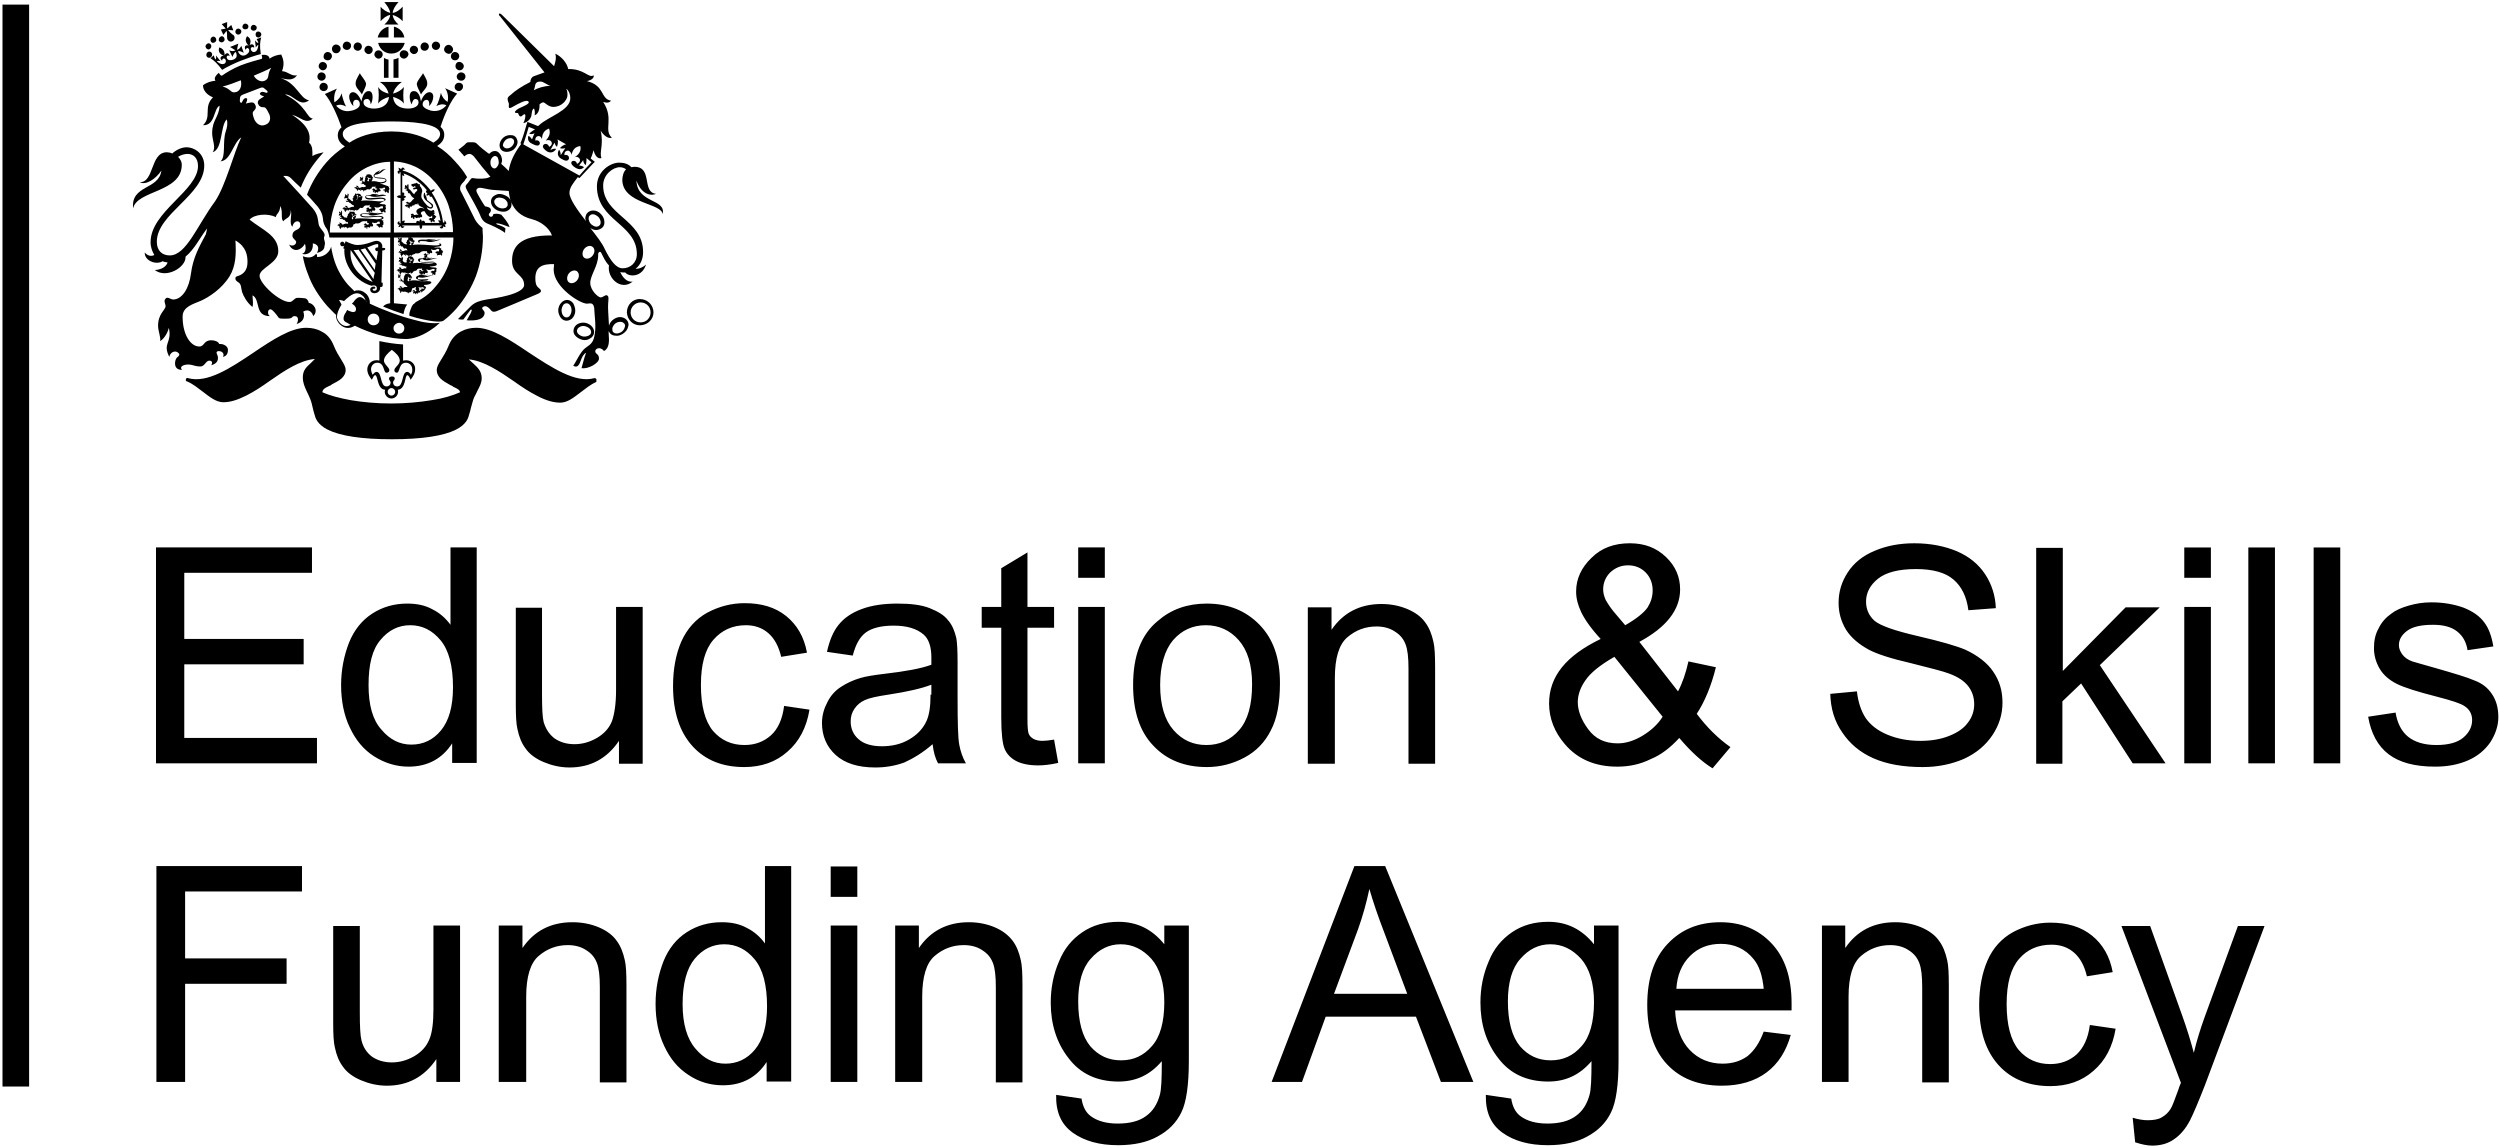 <?xml version="1.0" encoding="UTF-8"?> <svg xmlns="http://www.w3.org/2000/svg" version="1.2" viewBox="0 0 601 276" width="601" height="276"><style></style><path fill-rule="evenodd" d="m0.6 1.1h6.4v260.1h-6.4zm87.4 19c0 0.8-0.6 1.6-1 2.6-0.5-0.9-1.4-1.5-1.5-2.4-0.1-0.9 0.4-1.6 1-2.7 0.2 0.5 1.3 1.6 1.5 2.5zm13.7-2.5c0.6 1.1 1.1 1.8 1 2.7-0.1 0.9-1 1.5-1.5 2.4-0.4-1-1-1.8-1-2.6 0.2-0.9 1.3-2 1.5-2.5zm-25.1-1.7c0-0.5 0.4-1 1-1 0.5 0 1 0.4 1 1 0 0.5-0.4 1-1 1-0.5 0-1-0.5-1-1zm1.4 43.3c0 0.9-0.9 1.4-1.8 1.6 0.7-1.4 0.1-2.1-1-2.3 0.2 2.5-1.8 2.9-2.6 2.5 0.8-0.1 1.1-1.3 0.7-2.4-0.4 0.8-1.3 1.5-2.1 1.5-0.8 0-1.4-0.6-1.7-1.3 1 0.6 1.7-0.1 1.7-0.6 0-0.5-0.9-0.8-0.9-1.5 0-1.8 1.9-1.1 1.9-2.6 0-0.6-0.3-0.9-0.7-0.9-0.4 0-1 0.3-1.2 1.3-0.9-0.8 0-2.7-0.4-4 0.1 2-1.3 1.9-1.8 2.7-0.7-0.7 0-2.1-0.7-3.7-0.2 1.9-0.9 1.7-1.1 2.7-1.9-1-5.2-0.7-6.3 0.6 3.1 2.5 6.9 3.8 6.9 7.6 0 2.9-4.5 4-4.5 5.9 0 1.9 4.8 6.3 7.2 6.3 0.8 0 1.1-0.9 1.8-1 0.6 0 1.2 0 1.8 0.1 0.5 0 1 0.6 1 1.1 1.1 0.1 2.5 1.8 1.1 3.2-0.2-0.8-1-1.9-2.4-1.1 0.5 1.3 0 2.5-1.6 3 0.5-0.8 0.5-1.9-0.4-1.9-1 0-0.2 0.6-2 0.6-1.9 0-1.7 0.1-2.4-0.9-0.8-1-1.3-1.5-1.7-1.3-0.4 0.1-0.6 1.2 0.1 1.6-3.8 0-2.2-4-4.2-5 0.1 1.2 0.2 2.2 0 2.8-1.4-1.1-2.2-2.7-2.5-3.6-0.3-1-0.1-1.9-1-2.4-0.3-0.2-0.7-0.5-0.6-1 0.1-0.4 0.3-0.3 1-0.6 0.9-0.4 1.9-1.2 1.9-3.2 0-1.6-0.3-3.7-2.9-5.2 0.2 3.3 0.1 6.1-1.4 8.6-1.9 3.1-5.1 5.1-6.9 5.9-1.8 0.8-4.4 1.4-4.4 3.8 0 4.5 2 7.2 4 7.2 1.3 0 1-1.5 2.9-1.5 0.8 0 1.7 0.3 1.9 0.9 1-0.1 2.1 0.5 2.1 1.4 0 1-0.4 1.5-1.2 1.7 0.6-1.2-0.9-1.6-1.4-1.3-0.4 0.3 0.2 0.8 0.2 1.5 0 0.8-0.3 1.4-1.6 1.8 0.3-0.5 0.3-1.1-0.5-1.1-0.8 0-1.1 1.4-2.1 1.4-1.7 0-2.1-0.7-3.7-0.4-1.2 0.3-1.1 0.9-0.7 1.2-2.3 0.1-1.8-2.4-1.3-2.9 0.6-0.5 0.9-0.8 0.2-1.3-0.7-0.5-1.8 0-2 1.1-1.7-3.4 0.7-3.2-0.1-7-0.4 1.6-1.4 2.8-2.1 3.2 0.2-0.9-0.5-2.4-0.5-3.7 0-2.9 1.8-3.8 1.8-4.7 0-0.6-0.6-1.3 0.1-1.9 0.4-0.4 1.2 0.3 1.7 0.3 2.3 0 3.9-2.9 4.3-6.2 0.5-3.9 2-6.5 3.6-9.5 0.1-0.5 0.2-0.9 0.3-1.4-1.6 2-3 5-5.2 6.8 0.2 2.5-4.6 5.4-7.4 3.2 0.9 0 2.6-0.4 3.1-1.8-0.4-0.1-0.8-0.1-1.2-0.3-1.7 1-4.4-0.2-4.3-2.1 0.7 0.8 1.5 1 2.3 0.6-0.5-0.9-0.9-1.8-0.9-3.1 0-7.3 11.4-12.4 11.4-18.3 0-2-1.2-2.9-2.5-2.9-0.7 0-1.5 0.2-2.3 0.7 0.5 0.5 0.9 1.1 0.9 1.9 0 6.7-10.8 6.1-11.7 10.5-0.6-5.7 6.2-4.4 6.8-9.1-1.4 2.1-3.8 3.6-5.2 2.8 3.5 0.1 2.5-7.2 6.5-7.2 0.4 0 0.9 0.1 1.3 0.3 1.1-1 2.4-1.5 3.5-1.5 1.6 0 4.2 1.3 4.2 4.4 0 7.1-11.4 11.6-11.4 18.3 0 2.2 1.3 3.3 3.1 3.3 4 0 6.6-7.2 10.9-13 2.6-3.9 4.5-11.7 6.3-15.4-2.1 1.5-2.4 5.5-5 5.8 1.4-1.2 0.4-4.7 1.3-7.3 0.3-0.9 0.5-1.9 0.2-2.8-1.6 1.6-0.9 7.2-3.4 7.9 0.9-1.1-0.1-2.9-0.1-4.6 0-3.2 1.6-3.7 1.8-6.6-1.5 0.7-1 4.8-4 4.7 2.2-2.1 0-4.3 2.4-6.7-1.5-0.6-2.4-1.7-2.4-2.9 0.9-0.7 2-1 3-1.1-0.5-0.6 0.2-1.4 0.8-1.9 0.2 0.3 0.5 0.9 0.9 0.6 0.5-0.4 2.6-1.7 4.4-2.4 1.8-0.7 4.1-1.3 4.8-1.5 0.5 0 0.3-0.6 0.2-1 0.8-0.1 1.8 0 1.9 0.9 0.8-0.6 1.8-0.9 2.8-1 0.6 1.3 0.8 2.3 0.2 4 1.5 0.1 2.2 1.3 3.6 1-1.1 1.5-2.5 0.9-3.9 0.7 3.9 1.2 4.6 5 6.8 5.3-2.3 1.8-3.8-1.5-5.8-1.4 5.2 2.6 5.2 5.7 6.7 5.8-1.7 1.5-2.9-0.4-5-0.9 4.2 2.7 4.5 4.9 4.1 6.7 0.9 0.8 0.8 1.9 0.8 3.2 0.8-0.5 1.9-0.7 2.7-0.9-0.3 0.3-0.5 0.6-0.8 0.9-2 2.3-3.5 4.6-4.7 7.6-0.9-0.8-1.8-1.7-2.3-2.2-0.7-0.8-1.6-0.6-1.9-0.6 1.4 1.5 5.8 6.3 7.1 7.8 1.3 1.6 1.2 2.7 1.4 3.8 0.2 1.1 1.7 2 1.4 2.8-0.4 1 0.4 1.2 0 2.5zm38.1-2.4c0 3.3-0.6 6.6-1.7 9.6-1.1 2.8-2.7 5.5-4.7 7.8-0.9 1-1.9 2-3.1 2.9-0.3 0.2-1.5 0.6-6.5-0.7-0.7-0.2-1-0.3-1.7-0.5 0-0.7 0.1-1 0.3-1.5 0.2-0.6 0.4-1 0.7-1.3 0.3-0.1 0.3-0.3 0.6-0.5 1.8-0.9 3.4-2.1 4.7-3.7 1.4-1.6 2.5-3.5 3.2-5.5 0.7-2 1.1-4.2 1.1-6.3 0 0-10.8 0-10.8 0q0 0 0 0h-1.7c0-0.1-0.2-0.2-0.3-0.2 0.1 0 0.1 0.1 0.1 0.2h-1.6v15.8c1.1 0.1 3.2 0.3 3.2 0.3-0.5 0.6-0.7 1.3-0.9 2.3-1.6-0.5-3.2-1.1-4.9-1.8 0.5-0.6 1.1-0.7 1.7-0.8v-15.8h-14.6c-0.1-0.7-0.4-1.7-0.6-2-0.7-1-0.9-1.5-1-2.8-0.1-0.8-0.5-1.7-1.2-2.6-0.5-0.6-2.2-2.5-2.6-2.9 1.1-2.9 2.7-5.5 4.7-7.8 1.3-1.5 2.8-2.7 4.4-3.8-0.8-0.5-1.7-1.3-1.7-2.7 0-0.7 0.3-1.4 0.9-1.9-1-2.9-2.6-6.4-4-8l2.9-1.3c-0.6 0.9-0.8 2.2-0.6 3.3 0.8-0.5 1.5-1.2 1.7-2.2 0.2 0.9 0.6 2.4 1.1 3.2-0.8-0.4-1.5-0.6-2.4-0.2 0.5 0.6 1.8 1.7 3.7 1.2 1-0.2 2.1-0.8 2-1.6 0-0.5-0.3-1.1-1-1-0.7 0.1-0.7 1.1-0.5 1.5-0.8-0.5-1.7-2.9-0.4-3.3 1-0.3 1.9 1.1 2.3 2.2 0.2-1.3 0.8-2.6 1.8-2.5 1.3 0.1 0.9 2.6 0.4 3.2 0-0.9-0.5-1.4-0.9-1.3-0.4 0-0.9 0.2-0.8 1 0.1 0.8 1.2 1.3 2.5 1.3 1.2 0 3.4-0.4 3.6-2.8-0.8 0.2-2.1 0.8-2.6 1.6 0.2-1.5 0.2-2.5 0-4 0.6 1 1.7 1.4 2.5 1.6-0.2-1.1-1.1-2.2-2.1-2.8h5.3c-1 0.7-1.9 1.8-2.1 2.8 0.8-0.2 1.9-0.7 2.6-1.6-0.2 1.3-0.2 2.7 0 4-0.5-0.8-1.8-1.4-2.6-1.6 0.2 2.4 2.3 2.8 3.6 2.8 1.3 0 2.4-0.5 2.5-1.3 0.1-0.7-0.3-1-0.7-1-0.3-0.1-0.8 0.4-0.9 1.3-0.5-0.6-1-3.1 0.4-3.2 1.1-0.1 1.6 1.2 1.8 2.5 0.3-1.1 1.3-2.5 2.3-2.2 1.3 0.4 0.4 2.8-0.4 3.3 0.2-0.5 0.1-1.5-0.5-1.5-0.6 0-1 0.5-1 1-0.1 0.8 1 1.3 2 1.6 1.9 0.4 3.2-0.6 3.7-1.3-0.9-0.4-1.6-0.2-2.4 0.2 0.5-0.8 0.9-2.3 1.1-3.2 0.2 0.9 0.8 1.7 1.6 2.2 0.2-0.8 0.2-2.2-0.6-3.3l2.9 1.3c-1.5 1.6-3.1 5.1-4 8 0.6 0.5 0.9 1.1 0.9 1.9 0 1.3-0.8 2.1-1.7 2.7 1.6 1 3.1 2.3 4.4 3.8 1.1 1.2 2 2.3 2.8 3.7-0.1 0.1-0.2 0.3-0.4 0.5-0.1 0.3-0.6 0.8-0.8 1-0.3 0.4-0.5 0.7-0.5 1.2 0 0.4 0.2 0.8 0.5 1.3 0.3 0.6 2.6 5.1 3.1 6.2 0.5 0.9 1.3 1.6 1.8 2 0 0.6 0 0.7 0.1 2zm-17.9 0.3c0 0 0.1 0 0.2 0.1 0-0.1 0.1-0.1 0.2-0.1 0 0.1 0 0 0.1 0 0.1 0 0.1 0 0.3 0.1 0.1 0 0.2 0.1 0.3 0.2v0.2c0.1 0.1 0.2 0.2 0.1 0.2 0.1 0 0.2 0 0.3 0.1 0 0.2-0.1 0.2-0.2 0.3 0.1 0.2-0.2 0.5-0.3 0.7 1.3-0.3 4.4 0.1 5.2 0.1 0.5 0 1.3 0 1.3-0.3 0-0.2-0.2-0.3-0.9-0.3q0 0 0 0c1 0 1.3 0.2 1.3 0.5 0 0.4-1 0.4-1.6 0.5-0.1 0-0.1 0.1 0 0.1 0.5 0 0.8 0 1.1 0 0.2 0 0.2 0.1 0.2 0.1 0 0.2 0.2 0.1 0.3 0 0 0.1-0.1 0.2-0.1 0.3 0.1 0.1 0 0.2 0.6 0.5 0 0-0.1 0-0.2 0 0 0.1 0.1 0.1 0.1 0.2 0 0.2-0.3 0.2-0.3 0.3 0 0 0.2 0 0.1 0.3 0 0 0 0-0.1 0.1l0.1 0.1c-0.2 0.1-0.3 0-0.3-0.1h-0.1c-0.1 0-0.1-0.2 0-0.3-0.2 0.1-0.1 0.3-0.2 0.3h-0.4c-0.2 0.1-0.1 0.1-0.1 0.2-0.1 0-0.1-0.1-0.1-0.2v-0.1c-0.2-0.1 0-0.2 0.1-0.3h-0.1c-0.1 0.1-0.3 0-0.3-0.1v-0.1c-0.1 0-0.1 0-0.2 0.1 0-0.2 0.2-0.3 0.3-0.3 0.1-0.1 0.2-0.1 0.2-0.1 0.2 0 0.3 0.1 0.4 0 0.1-0.1 0-0.2 0.1-0.4 0-0.1-0.1-0.1-0.1-0.1 0 0-0.3-0.2-0.5 0-0.2 0.1-0.3 0.2-0.8 0.2-0.2 0-0.4-0.1-0.6-0.2 0.1 0.1 0 0.2 0.1 0.3 0.2 0.1 0.2 0.4 0.2 0.5 0 0.2-0.2 0.2-0.4 0.1h-0.1c-0.1 0 0 0.2-0.2 0.3q-0.1 0.1-0.2 0 0.1 0 0.1 0v-0.1c-0.1-0.1-0.2-0.2-0.3-0.2-0.2-0.1-0.2-0.3-0.1-0.5q-0.1 0.1-0.2 0.1c-1.9-0.2-1 0.7-2.6 0.5-0.1 0-0.1 0.2-0.4 0.2-0.1 0.1-0.3 0.1-0.3 0.1 0 0.1-0.4 0.4-0.5 0.3 0-0.1 0.1-0.2 0.1-0.2h-0.1c-0.1 0.1-0.3 0.2-0.5 0.3q0 0 0 0 0 0 0 0 0 0 0 0.1 0-0.1 0-0.1 0 0 0 0 0 0 0 0 0 0 0 0 0.1-0.1 0.1-0.1-0.1 0.1-0.1 0.1 0 0 0 0 0 0 0 0c-0.1-0.1 0-0.2-0.1-0.2v-0.1q-0.2 0.2-0.3 0c0-0.1 0-0.1-0.1-0.1 0 0.1-0.1 0.3-0.3 0.3q0 0 0 0c0 0 0-0.2 0-0.2q0.1-0.1 0.1-0.1 0 0-0.1 0 0 0 0 0.1 0-0.1 0-0.1c0 0-0.1 0.1-0.2 0.1-0.1 0-0.2-0.1-0.2-0.2h-0.1c-0.1 0.1 0 0.2-0.2 0.3 0 0.1 0 0-0.1 0 0 0.1 0 0.2 0.1 0.3q-0.3 0-0.3-0.3v-0.1l-0.1-0.1c-0.2-0.1 0.1-0.3 0.1-0.4q0.1 0 0 0c-0.3 0.2-0.3 0.1-0.4-0.1v-0.1c-0.1 0.1-0.2 0.1-0.2 0.2-0.1-0.1 0.1-0.3 0.2-0.3h-0.1c0-0.1 0.1-0.1 0.1-0.1 0.2-0.1 0.2 0 0.3 0.1 0.1 0.1 0.1 0 0.2 0 0.1 0 0-0.1 0-0.1q-0.5-0.1-0.3-0.3v-0.1c0-0.1-0.1-0.1-0.1-0.1 0 0 0.2 0 0.3 0.1q0 0 0 0h-0.1q0 0 0.1 0 0 0 0 0c0 0 0 0.1 0.1 0.1 0 0.1 0 0.1 0.1 0.2 0.2 0.2 0.6 0 0.8-0.1 0.2-0.1 0.6 0 0.6 0 0 0-0.2-0.2-0.2-0.4h-0.1c-0.2 0-0.2-0.1-0.2-0.2 0 0.1-0.2 0.2-0.2 0.2-0.4-0.2-0.5-0.6-0.6-0.6-0.1 0-0.1 0.1-0.1 0.1-0.1 0-0.2-0.1-0.2-0.2v-0.1c-0.1 0-0.1 0.1-0.1 0.1 0 0-0.1 0-0.1-0.1-0.2 0.2-0.6-0.1-0.4-0.4 0 0.3 0.4 0.4 0.4 0.1 0-0.1 0-0.1 0-0.1-0.2 0-0.3-0.1-0.1-0.3v-0.1h-0.1c0 0.1-0.1 0.1-0.1 0.1l-0.1-0.1c0 0 0 0 0 0.1-0.2-0.1-0.2-0.2-0.1-0.3v-0.1c0-0.1 0.1-0.2 0.3-0.1v-0.1c0-0.1 0-0.1-0.1-0.1-0.1 0-0.2-0.1-0.2-0.2v-0.1c0-0.1 0-0.1-0.1-0.1 0.1-0.1 0.3 0 0.3 0.1h0.1c0.1 0 0.2 0.2 0.2 0.3 0 0 0 0.1 0 0 0-0.1 0-0.4 0-0.4 0 0 0 0 0.1-0.1h0.2c0 0.1 0.1 0.2 0.1 0.2 0 0.2-0.1 0.3-0.1 0.5 0 0.2 0 0.3 0.2 0.4 0.2 0.1 0.3 0.4 0.5 0.4 0.1 0.1 0.1 0.1 0.2 0.1h0.2l0.2 0.1v-0.3c-0.1 0-0.1-0.1-0.2-0.2 0.1 0 0.2-0.3 0.3-0.4-0.1 0-0.1 0-0.1-0.1 0.1 0 0.3-0.3 0.4-0.3-0.1-0.2-0.1-0.3 0-0.4q0 0 0 0zm0 4.6q0 0 0 0 0-0.1 0-0.1 0 0 0 0c0.1 0 0.1 0 0.2 0.1 0-0.1 0.1-0.1 0.2-0.1h0.1c0.1 0 0.1 0 0.3 0.1 0.1 0 0.2 0.2 0.3 0.2l0.1 0.2c0 0.1 0.1 0.2 0 0.2 0 0 0.1 0 0.2 0.1 0 0.1-0.1 0.2-0.2 0.3 0.1 0.1-0.1 0.4-0.2 0.6 1.2-0.3 3.2 0.1 3.9 0.1 0.4 0 1.2-0.1 1.3-0.3 0.5 0.1 0.6 0.3 0.6 0.5 0 0.4-1.1 0.4-1.6 0.5-0.1 0-0.1 0.1 0 0.1 0.5 0.1 0.9 0.1 1.2 0.1 0.2 0 0.2 0.1 0.2 0.1 0 0.2 0.2 0.1 0.3 0-0.1 0.2-0.1 0.2-0.2 0.3v0.1c0 0.1-0.1 0.2 0.1 0.2-0.1 0.1-0.1 0.1-0.2 0.1 0.1 0.1 0.1 0.1 0.1 0.2-0.1 0.2-0.2 0.2-0.3 0.3 0 0.1 0.2 0.1 0.1 0.3l-0.1 0.1c0 0 0 0.1 0.1 0.1-0.2 0.1-0.3 0-0.3-0.1h-0.1c0 0 0-0.2 0.1-0.3-0.1 0.1-0.1 0.3-0.2 0.3h-0.1c0 0.1 0 0.1 0 0.2-0.1 0-0.2-0.1-0.1-0.2 0-0.1-0.1-0.1-0.1-0.1-0.1-0.1 0.1-0.2 0.2-0.3h-0.1c-0.2 0.1-0.3 0.1-0.3-0.1v-0.1c-0.1 0-0.2 0.1-0.2 0.1 0-0.2 0.2-0.3 0.3-0.3 0.1-0.1 0.1-0.1 0.2-0.1 0.2 0 0.4 0.1 0.4 0 0 0 0-0.1 0.1-0.3 0-0.1 0-0.1-0.1-0.1 0 0-0.2-0.1-0.5 0-0.2 0.1-0.4 0.2-0.8 0.2-0.2 0-0.4-0.1-0.6-0.2 0.1 0.2 0 0.3 0.1 0.3 0.2 0.1 0.3 0.4 0.2 0.5 0 0.2-0.2 0.2-0.4 0.1h-0.1c-0.2 0 0 0.2-0.2 0.3-0.1 0.1-0.2 0-0.2-0.1h-0.3c0 0 0 0.1-0.1 0.1v0.1q0 0 0 0-0.1 0-0.2 0 0 0 0 0c-0.1 0-0.1-0.1-0.1-0.1v-0.1h-0.2c0 0 0 0.1 0.1 0.1-0.2 0-0.2-0.1-0.2-0.2l-0.1-0.1c-0.1-0.4 0.3-0.2 0.3-0.3 0-0.1-0.1-0.1-0.1-0.1 0 0 0 0.1-0.1 0.1-0.1 0-0.1 0-0.1-0.1-0.1 0-0.2 0-0.2 0 0.1-0.1 0.2-0.2 0.3-0.2 0 0 0-0.1 0.1-0.1 0.3-0.1 0.3 0.5 0.6 0.3 0.1-0.1 0.2-0.1 0.3-0.1 0 0-0.2-0.1-0.3-0.1-0.2-0.1-0.2-0.3-0.1-0.5-0.1 0-0.2 0.1-0.3 0.1-1.3-0.2-0.7 0.6-1.5 0.5-0.1 0-0.1 0.2-0.3 0.2q0 0 0-0.1c0 0 0 0.1-0.1 0.1 0 0.2-0.3 0.6-0.6 0.4 0-0.1 0.1-0.1 0.1-0.2h-0.1c-0.2 0.2-0.4 0.1-0.5 0.3q-0.1 0-0.1 0 0 0-0.1 0 0.1-0.1 0-0.1l-0.1 0.1v-0.2c-0.2 0.1-0.3 0-0.3 0 0 0 0-0.1-0.1-0.1q-0.1 0.3-0.3 0.3c0.2-0.1 0.2-0.2 0.1-0.3 0 0.1-0.1 0.1-0.1 0.1 0-0.1 0-0.1-0.1-0.2 0 0 0 0.2-0.2 0.2-0.1 0-0.2-0.1-0.2-0.2h-0.1c-0.1 0.1 0 0.2-0.2 0.3 0 0.1 0 0-0.1 0 0 0.1 0.1 0.2 0.1 0.3-0.1 0-0.3-0.1-0.3-0.3v-0.1l-0.1-0.1c-0.2 0 0-0.2 0.1-0.3h-0.1c-0.3 0.2-0.3 0.1-0.4-0.1v-0.1c-0.1 0-0.2 0-0.2 0.1-0.1-0.1 0.1-0.3 0.2-0.3h0.1c0-0.1 0.1-0.1 0.1-0.1 0.2-0.1 0.2 0 0.3 0.1h0.1c0.1 0 0-0.1 0-0.1q-0.4-0.2-0.3-0.3c0 0 0.1 0 0.1-0.1-0.1-0.1-0.1-0.1-0.2-0.1 0.1 0 0.2 0 0.3 0.1h0.1c0.1 0 0.1 0 0.2 0.1 0 0.1 0 0.1 0.1 0.2 0.1 0.2 0.5 0 0.7-0.1 0.1 0 0.4 0 0.5 0 0 0-0.1-0.3 0-0.5l-0.3 0.1-0.1-0.1c-0.4-0.2-0.4-0.1-0.4-0.1-0.1 0-0.1 0.1-0.1 0.1 0 0-0.1-0.1-0.1-0.2v-0.1c-0.1 0-0.1 0.1-0.1 0.1 0 0-0.1 0-0.1-0.1-0.2 0.1-0.6-0.1-0.4-0.4 0 0.3 0.4 0.4 0.4 0.1 0-0.1 0-0.1-0.1-0.1-0.2 0-0.3-0.1-0.1-0.3v-0.1h-0.3c-0.1 0-0.1 0-0.1 0.1q-0.1-0.2 0-0.3v-0.1c0-0.1 0.1-0.2 0.3-0.1v-0.1c0-0.1-0.1-0.1-0.1-0.1-0.1 0-0.2-0.1-0.2-0.2l0.1-0.1c0-0.1-0.1-0.1-0.1-0.1 0.2-0.1 0.3 0 0.3 0.1h0.1c0.1 0 0.1 0.2 0.2 0.3 0 0 0 0.1 0 0v-0.1c-0.1-0.1-0.1-0.2 0-0.2 0-0.1 0-0.1 0.1-0.1 0-0.1 0-0.2-0.1-0.2 0.1 0 0.2 0.1 0.3 0.2 0.1 0 0.1 0.1 0.1 0.1 0 0.2-0.1 0.3-0.1 0.5 0 0.2 0 0.3 0.2 0.4 0.2 0.2 0.3 0.2 0.5 0.2h0.1l0.1 0.1c0-0.2 0-0.3 0.1-0.4l-0.1-0.1c0 0 0.1-0.2 0.2-0.4-0.1 0-0.1 0-0.1-0.1 0.1 0 0.2-0.3 0.3-0.3q0-0.1 0-0.2 0.1 0 0.1 0zm3.3 4.3c0.5 0.1 1 0.2 1.3 0 0 0.2-0.6 0.3-1.1 0.3 1 0.3 1.6-0.3 2.5 0-0.7-0.2-2.1 0.7-3.3 0.4-0.1 0-0.2 0-0.2-0.1-0.2 0.1-0.3 0.2-0.2 0.6-0.3-0.1-0.5-0.2-0.5-0.4 0-0.3 0.3-0.5 0.7-0.6 0 0 0-0.1 0.1-0.1q0.2-0.1 0.5-0.1c0 0.1 0.2 0.2 0.3 0.1-0.1 0-0.1-0.1-0.1-0.1zm-3.3-0.2q0.1 0 0.2 0.1c0.2 0.1 0.2 0.1 0.3 0.2 0 0.1 0.1 0.2 0.1 0.2 0.1 0.1 0.1 0.2 0.1 0.2 0 0 0.1 0 0.2 0.1 0 0.1-0.1 0.1-0.2 0.2 0.1 0.1-0.2 0.5-0.3 0.7 0.8-0.2 1.5-0.1 2 0 0.1 0.1 0.5 0.1 0.9 0.1q0 0 0.1 0 0.2 0 0.5 0c0.7 0 1.5-0.1 1.6 0.3 0 0.3-0.7 0.6-1.7 0.6h-0.1c0 0.3 0.3 0.3 0.5 0.5 0.1 0.1 0 0.2-0.2 0.3-0.1 0 0.1 0.1 0.2 0.1 0 0.1-0.1 0.1-0.2 0.1-0.1 0.1-0.2 0.2-0.1 0.3-0.1 0-0.1 0-0.2-0.1 0 0.1 0 0.2 0 0.2-0.1 0.1-0.2 0-0.3 0-0.1 0 0.1 0.2-0.1 0.3h-0.1c-0.1 0.1 0 0.1 0 0.2-0.1 0-0.1-0.1-0.1-0.2 0-0.1 0.1-0.1 0.2-0.2-0.1 0-0.2 0.2-0.3 0.1 0 0-0.1 0-0.1-0.1-0.1 0-0.1 0-0.1 0.1q0.1 0.1 0 0.2 0 0.1-0.3 0h-0.1c-0.1 0.1 0 0.2-0.2 0.3-0.1 0-0.1 0-0.2-0.1 0 0 0 0-0.1 0l-0.1 0.1c0 0.1 0 0.1-0.1 0.1h0.2c-0.1 0.1-0.3 0-0.3-0.1v-0.1c0-0.1-0.1-0.1-0.1-0.1 0 0.1-0.1 0.1-0.1 0.1h-0.1c0 0 0 0 0.1 0.1-0.1 0.1-0.2 0-0.2-0.1l-0.1-0.1c-0.1-0.3 0.3-0.1 0.3-0.2 0-0.1-0.1-0.1-0.1-0.1h-0.1c-0.1 0-0.1 0-0.1-0.1-0.1 0-0.1 0-0.2 0.1 0-0.2 0.2-0.3 0.3-0.3 0 0 0-0.1 0.1-0.1 0.2-0.1 0.2 0.5 0.5 0.3 0 0 0.1-0.1 0.2-0.1-0.1 0-0.3-0.2-0.3-0.4 0-0.2 0.1-0.4 0.1-0.5-0.3 0-0.5 0.3-0.8 0.3h-0.1c-0.1 0.5-0.2 0.6-0.2 0.7 0 0.2-0.3 0.3-0.4 0.3l0.1-0.1q0.1 0 0 0c-0.2 0.2-0.4 0-0.5 0.4-0.1-0.1 0-0.3-0.1-0.3l-0.1 0.1v-0.2q-0.3 0.1-0.3 0c0-0.1-0.1-0.1-0.1-0.1q-0.1 0.1-0.1 0.1c0 0 0-0.1-0.1-0.1 0 0 0 0.1-0.1 0.1 0-0.1 0-0.1-0.1-0.2 0 0 0 0.2-0.2 0.2-0.1 0-0.2-0.1-0.2-0.2h-0.1c-0.1 0.1-0.1 0.2-0.2 0.3 0 0.1 0 0-0.1 0 0 0.1 0.1 0.1 0.1 0.2 0 0-0.3-0.1-0.2-0.3v-0.1c0-0.1-0.1-0.1-0.1-0.1-0.2-0.1 0-0.2 0.1-0.3-0.2 0.2-0.3 0-0.3-0.1-0.1 0-0.1 0-0.1-0.1-0.2 0-0.2 0-0.2 0.1-0.1-0.2 0.1-0.3 0.2-0.3h0.1v-0.1c0.2-0.1 0.2 0 0.3 0.1 0.1 0 0.1 0 0.2 0v-0.1c-0.3-0.1-0.4-0.2-0.3-0.2 0 0 0.1 0 0.1-0.1-0.1-0.1-0.1-0.1-0.2-0.1 0.1-0.1 0.2 0 0.3 0h0.1l0.1 0.1c0 0.1 0 0.1 0.1 0.2 0.1 0.1 0.2 0.1 0.3 0.1 0.1-0.1 0.3-0.2 0.4-0.2 0.1 0 0.5 0 0.6 0 0.1 0 0-0.1-0.1-0.3-0.2 0-0.3-0.1-0.4-0.3-0.4-0.2-0.4-0.6-0.4-0.6-0.1 0-0.1 0-0.1 0.1-0.1 0-0.1-0.1-0.1-0.2-0.1 0-0.1 0-0.1 0 0 0-0.1 0-0.1-0.1h-0.1c-0.3 0.1-0.6-0.1-0.4-0.4-0.1 0.3 0.3 0.4 0.3 0.1 0-0.1-0.1-0.1-0.1-0.1-0.1 0-0.2-0.2 0-0.3q0 0.1 0.1 0.1c0.1 0.1 0.4 0.5 0.6 0.7 0-0.2 0-0.4 0.1-0.7l-0.1-0.1c0.1 0 0.1-0.2 0.2-0.4-0.1 0-0.1 0-0.1-0.1 0.1 0 0.2-0.3 0.3-0.3 0-0.1 0-0.2 0.1-0.3 0.1 0 0.2 0 0.2 0.1 0-0.1 0.1-0.1 0.2-0.1q0 0 0.1 0c0.1 0.1 0 0.1 0.1 0.2q0-0.1 0.1-0.2zm0-4.2q0 0 0 0 0 0 0 0zm0.1-0.2q0 0 0 0 0 0 0 0zm-15.9-50.4c0-0.5 0.4-1 1-1 0.5 0 1 0.4 1 1 0 0.5-0.4 1-1 1-0.6 0-1.1-0.5-1-1zm-2.6 0.8c0-0.6 0.4-1.1 1-1.1h0.1c0.6 0.1 1 0.5 1 1.1-0.1 0.6-0.5 1-1.1 1-0.6 0-1-0.5-1-1zm-2 1.7c0-0.5 0.4-1 1-1 0.5 0 1 0.4 1 1 0 0.5-0.4 1-1 1-0.6 0-1.1-0.4-1-1zm7.2-2.3c0-0.5 0.4-1 1-1 0.5 0 1 0.4 1 1 0 0.5-0.4 1-1 1-0.5 0-1-0.4-1-1zm2.6 0.8c0-0.5 0.4-1 1-1 0.5 0 1 0.4 1 1 0 0.5-0.4 1-1 1-0.5 0-1-0.5-1-1zm2.4 1.1c0-0.5 0.4-1 1-1 0.5 0 1 0.4 1 1 0 0.5-0.4 1-1 1-0.5 0-1-0.5-1-1zm20.5 1.8c0.5 0 1 0.5 1 1 0 0.5-0.4 1-1 1-0.5 0-1-0.4-1-1 0-0.6 0.4-1.1 1-1zm1.4 3.5c0 0.5-0.4 1-1 1-0.6 0-1.1-0.4-1.1-1 0-0.5 0.5-1 1.1-1 0.5 0 1 0.4 1 1zm-0.6 2.5c0 0.5-0.5 1-1 1-0.5 0-1-0.4-1-1 0-0.5 0.4-1 1-1 0.6 0 1.1 0.4 1 1zm-7.5-9.9c0-0.5 0.4-1 1-1 0.5 0 1 0.4 1 1 0 0.5-0.4 1-1 1-0.6 0-1-0.5-1-1zm3.1 0.4c0.2-0.5 0.9-0.8 1.4-0.5 0.5 0.3 0.8 0.9 0.5 1.4-0.2 0.6-0.9 0.8-1.4 0.5-0.6-0.3-0.8-0.9-0.5-1.4zm1.5 2.1c0-0.5 0.4-1 1-1 0.5 0 1 0.4 1 1 0 0.5-0.4 1-1 1-0.6 0-1-0.4-1-1zm-7.3-2.3c0-0.5 0.4-1 1-1 0.5 0 1 0.4 1 1 0 0.5-0.4 1-1 1-0.6 0-1-0.4-1-1zm-2.6 0.8c0-0.5 0.4-1 1-1 0.5 0 1 0.4 1 1 0 0.5-0.4 1-1 1-0.5 0-1-0.5-1-1zm-1.3 0.1c0.5 0 1 0.4 1 1-0.1 0.5-0.5 0.9-1 1-0.6 0-1.1-0.4-1.1-1 0-0.6 0.5-1.1 1.1-1zm-4.9 1.8c0.3 0.2 0.7 0.4 1.1 0.4v4.4h-1.1zm3.5 4.8h-1.2v-4.4c0.5-0.1 0.8-0.2 1.2-0.4zm-5-9.7c0.3-1.3 1.3-2.3 2.6-2.6v2.6zm3.9-2.6c1.3 0.3 2.3 1.3 2.5 2.6h-2.5zm2.6 3.9c-0.3 1.2-1.2 2.2-2.5 2.5-1.8 0.4-3.5-0.7-3.9-2.5zm-4.9-4.4c0.7-0.6 1.3-1.4 1.4-2.3-0.8 0.1-1.7 0.8-2.3 1.5v-3.5c0.5 0.7 1.5 1.3 2.3 1.5-0.1-0.9-0.7-1.7-1.4-2.6h3.4c-0.8 0.9-1.3 1.7-1.4 2.6 0.9-0.1 1.8-0.8 2.4-1.5v3.5c-0.6-0.7-1.6-1.3-2.4-1.5 0.1 0.9 0.7 1.7 1.4 2.3zm13.3 71.7c0 0-0.1 0.2-0.2 0.2-0.6 0.6-1.4 1.2-2.2 1.7-2 1.3-4.1 2-5.7 2-1.8 0-4.1-0.3-6.6-1-2.1-0.6-4.1-1.4-5.7-2.2q-1.4 0.9-2.7 0.3c-1.1-0.5-1.8-1.7-1.8-2.5v-0.4c-0.7-0.6-1.4-1.4-2.1-2.1-2-2.3-3.7-4.9-4.7-7.8q-0.8-2-1.2-4.2c1.8 0.7 2.7 0 3.2-0.6 0.2 0.1 0.3 0.6 0.2 0.8 2 0 3.2-1.5 3.4-2.5 0.2 1.3 0.5 2.5 0.9 3.7 0.7 2 1.8 3.9 3.2 5.5q0.7 0.7 1.5 1.5c0.3-0.2 0.7-0.2 1-0.2 0.7 0 1.4 0.4 2 1 0.5 0.6 0.8 1.5 0.7 2.2 3.6 1.7 7.5 3.1 10.7 3.9 2 0.6 4.5 1 6.1 0.7zm-17.8-5.4q-0.2-0.5-0.5-0.9c-0.5-0.5-1-0.8-1.6-0.8-1.2 0-2.6 1.4-3 1.8l-0.1 0.1-0.2-0.1c-0.3-0.1-0.7-0.2-1-0.2 0.2 0.3 0.3 0.6 0.5 0.9l0.1 0.2-0.1 0.2c-0.6 1-1 2-1 2.8 0 0.5 0.6 1.6 1.5 2 0.6 0.3 1.2 0.2 1.8-0.1-0.3-0.2-0.7-0.4-1-0.6h-0.1c-0.2-0.2-0.5-0.3-0.6-0.7q0-0.1 0-0.3c0-0.3 0.1-0.7 0.4-1.2 0.1-0.1 0.2-0.2 0.2-0.3l0.1-0.2 0.2-0.3 0.3 0.2c0.5 0.2 1 0.4 1.3 0.3 0.2-0.1 0.4-0.1 0.4-0.3 0.2-0.4 0.1-1-0.6-1.5l-0.3-0.2 0.4-0.4c0.2-0.3 0.4-0.6 0.7-0.8 0.5-0.5 1.1-0.5 1.7 0l0.4 0.3q0 0 0.1 0.1zm0.1 0.4c0.1-0.1 0-0.3-0.1-0.4q0.1 0.2 0.1 0.4zm3.2 4.2c0-0.8-0.6-1.4-1.4-1.4-0.8 0-1.4 0.6-1.4 1.4 0 0.8 0.6 1.4 1.4 1.4 0.8 0 1.5-0.6 1.4-1.4zm6 2.1c0-0.7-0.6-1.3-1.3-1.3-0.7 0.1-1.3 0.6-1.3 1.3 0 0.7 0.6 1.3 1.3 1.3 0.8 0 1.3-0.6 1.3-1.3zm46.2 12.9c-1.4 0.6-2.6 1.6-3.8 2.5-1.7 1.3-3.2 2.5-4.9 2.5-1.6 0-3.4-0.5-5.5-1.6-1.8-0.9-3.8-2.2-5.6-3.5-3.6-2.5-7.4-5-10.9-5.3 0.4 0.3 0.7 0.7 1.1 1 1.1 1 2 1.9 2 3.5 0 1.2-0.5 2-1 3-0.2 0.5-0.5 1-0.8 1.6-0.4 0.9-0.5 1.7-0.8 2.6-0.1 0.5-0.2 0.9-0.4 1.5-0.2 0.8-0.6 2.4-3.2 3.7-3 1.5-8.2 2.3-15.4 2.3-7.2 0-12.4-0.8-15.4-2.3-2.6-1.3-3-2.9-3.2-3.7-0.2-0.6-0.3-1.1-0.4-1.5-0.2-1-0.4-1.7-0.8-2.6-0.2-0.5-0.4-0.9-0.6-1.3-0.6-1.3-1-2.2-1-3.5 0-1.7 0.9-2.5 1.9-3.4 0.3-0.3 0.6-0.6 1-1-3.6 0.3-7.3 2.8-10.9 5.3-1.8 1.3-3.8 2.6-5.6 3.5-2.2 1.1-3.9 1.6-5.5 1.6-1.7 0-3.2-1.2-4.9-2.5-1.2-0.9-2.4-1.9-3.8-2.5-0.3 0-0.4-0.3-0.3-0.5 0-0.3 0.3-0.4 0.5-0.3 4.6 1.3 10.2-2.4 15.7-6.1 4.6-3.1 9-6 12.7-6 1.4 0 2.7 0.3 3.7 0.9 1.3 0.6 2.3 1.8 2.9 3.3 0.6 1.5 1.3 2.6 1.8 3.4 0.6 1 1.1 1.7 1.1 2.6 0 0.7-0.3 1.3-0.9 1.9-0.6 0.6-1.5 1-2.4 1.5-0.2 0.2-0.4 0.3-0.7 0.4-1 0.5-1.5 0.7-1.6 1.5 1.8 0.8 4.1 1.4 6.8 1.9 3 0.5 6.3 0.8 9.7 0.8 3.5 0 6.8-0.3 9.8-0.8 2.7-0.4 5-1.1 6.8-1.9-0.1-0.6-0.7-0.9-1.6-1.3-0.2-0.2-0.4-0.3-0.7-0.4-1.1-0.6-1.9-1.1-2.4-1.6-0.6-0.6-0.9-1.3-0.9-2 0-0.9 0.5-1.6 1.1-2.6 0.5-0.8 1.2-1.9 1.8-3.4 0.6-1.5 1.6-2.6 2.9-3.3 1.1-0.6 2.3-0.9 3.7-0.9 3.7 0 8.1 2.9 12.7 6 5.5 3.6 11.2 7.4 15.7 6.1 0.2 0 0.4 0.1 0.5 0.3 0 0.2-0.1 0.5 0 0.6zm-43.6-3c0 1-0.6 1.9-1.1 2.5-0.2-0.6-0.5-1.1-0.8-1.1-0.6 0-0.3 3.4-2.3 3.5 0.1 0.1 0.1 0.3 0.1 0.5 0 0.9-0.8 1.6-1.6 1.6-0.9 0-1.6-0.8-1.6-1.6 0-0.1 0-0.3 0.1-0.5-2-0.1-1.7-3.5-2.4-3.5-0.3 0-0.5 0.5-0.8 1.1-0.5-0.6-1.1-1.5-1.1-2.5 0-1 0.8-2.2 2.2-2.2 0.2 0 0.5 0 0.7 0.1v-4.7c1.9 0.4 3.8 0.7 5.7 0.8v3.9c0.2 0 0.4-0.1 0.7-0.1 1.4 0 2.3 1.1 2.2 2.2zm-0.7-0.1c0-0.6-0.5-1.5-1.5-1.5-1.8 0-1.4 2.4-2.2 2.4-0.3 0-0.6-0.2-0.6-0.6 0-0.7 1.3-1.3 1.3-2.3 0-1-0.9-1.8-1.9-2.6-1 0.8-1.9 1.7-1.9 2.6 0 0.9 1.3 1.6 1.3 2.3 0 0.4-0.3 0.6-0.7 0.6-0.8 0-0.4-2.4-2.2-2.4-1 0-1.5 0.9-1.5 1.5 0 0.4 0.1 0.9 0.4 1.4 0.3-0.4 0.6-0.7 0.9-0.7 1.4 0 0.8 3.5 2.4 3.5 0.6 0 1-0.4 1-0.9 0-0.5-0.4-0.6-0.4-1 0-0.3 0.4-0.5 0.7-0.5 0.4 0 0.7 0.1 0.7 0.5 0 0.4-0.4 0.5-0.4 1 0 0.4 0.3 0.9 1 0.9 1.6 0 1-3.5 2.4-3.5 0.3 0 0.7 0.3 0.9 0.7 0.2-0.4 0.4-0.9 0.3-1.4zm-4.1 5.5c0-0.5-0.4-0.9-0.9-0.9-0.5 0-0.9 0.4-0.9 0.9 0 0.5 0.4 0.9 0.9 0.9 0.5 0 0.9-0.4 0.9-0.9zm-17.2-72.3c-0.5 0-1-0.4-1-1 0-0.5 0.4-1 1-1 0.5 0 1 0.4 1 1 0 0.6-0.4 1-1 1zm16 17c-1.9 0-3.8 0.5-5.5 1.3-1.8 0.9-3.4 2.1-4.7 3.7-1.4 1.6-2.5 3.5-3.2 5.5-0.7 2.1-1.1 4.3-1.1 6.5h14.6zm10.4-4.6c1.1-0.7 1.6-1.3 1.6-2.1 0-2.7-7.7-3-11.7-3-3.9 0-11.7 0.2-11.7 3 0 0.8 0.5 1.4 1.6 2.1 1.9-1.3 5.3-2.7 10.1-2.7 4.9 0 8.2 1.5 10.1 2.7zm4.7 21.5c0-2.2-0.4-4.4-1.1-6.5-0.7-2-1.8-3.9-3.2-5.5-1.4-1.6-2.9-2.8-4.7-3.7-1.7-0.8-3.4-1.2-5.2-1.3v17.1zm-1.6-2c-0.1 0.1-0.2 0.2-0.5 0.2q0.3 0.1 0.3 0.6c-0.2 0-0.4-0.1-0.6-0.2 0.1 0.3 0 0.4-0.2 0.5-0.2 0.1-0.6 0-0.6-0.5 0.1 0.2 0.5 0.1 0.5-0.2h-4.7c0 0.3 0 0.6-0.3 0.9-0.3-0.2-0.4-0.6-0.3-0.9h-4.2c0 0.3 0.3 0.3 0.5 0.1 0 0.4-0.4 0.6-0.6 0.5-0.1-0.1-0.3-0.2-0.2-0.5-0.1 0.2-0.4 0.3-0.6 0.3q0-0.3 0.3-0.6c-0.3 0.1-0.4 0-0.5-0.2-0.1-0.2 0-0.6 0.5-0.6-0.2 0.1-0.1 0.5 0.2 0.5v-6.1c-0.3 0-0.6 0-0.9-0.3 0.2-0.3 0.6-0.4 0.9-0.3v-5.6c-0.3 0-0.4 0.3-0.2 0.5-0.4-0.1-0.6-0.5-0.5-0.7 0.1-0.1 0.2-0.2 0.4-0.2-0.1-0.2-0.2-0.4-0.2-0.7 0.2 0.1 0.5 0.2 0.6 0.4 0.1-0.2 0.2-0.3 0.3-0.4 0.2-0.1 0.6 0.1 0.6 0.6-0.1-0.2-0.5-0.2-0.5 0.1 1.2 0.3 2.4 0.9 3.4 1.6 1.2 0.8 2.2 1.8 3.1 2.9 0.1 0.1 0.2 0.2 0.3 0.4 0.2-0.3 0.5-0.4 0.9-0.4 0 0.3-0.3 0.6-0.6 0.7l-0.1 0.1c1.4 2.1 2.4 4.6 2.7 7.2 0.4 0.1 0.5-0.3 0.2-0.5 0.4 0 0.6 0.5 0.6 0.8zm-7.5-10.7c-0.9-0.6-1.9-1.1-2.8-1.4 0.1 0.2 0.2 0.4 0.2 0.6-0.2 0-0.4-0.1-0.5-0.2v4.2c0.2-0.1 0.4 0 0.5 0.2 0 0.2 0 0.3-0.2 0.5 0.2 0 0.5 0.1 0.6 0.3q-0.1 0.3-0.6 0.3c0.3 0.2 0.3 0.3 0.2 0.5-0.1 0.1-0.3 0.2-0.5 0.2v4.9c0.2-0.1 0.4-0.2 0.6-0.2 0 0.2 0 0.4-0.2 0.6h3c-0.1-0.2 0-0.4 0.2-0.5 0.2 0 0.3 0 0.5 0.2q0-0.3 0.3-0.6c0.2 0.1 0.3 0.4 0.3 0.6 0.2-0.3 0.3-0.3 0.5-0.2 0.2 0.1 0.3 0.3 0.3 0.5h3.5c-0.2-0.2-0.3-0.4-0.3-0.7 0.1 0 0.3 0.1 0.5 0.2-0.3-2.1-1-4-2.1-5.8-0.1 0-0.3 0-0.4 0-0.1-0.1-0.2-0.2-0.2-0.5-0.2 0.1-0.4 0.3-0.7 0.2q0-0.3 0.3-0.6c-0.2 0-0.4-0.1-0.4-0.3 0-0.1 0.1-0.3 0.2-0.4-0.8-1-1.8-1.9-2.8-2.6zm5.1 9c0 0.1-0.2 0.2-0.3 0.3v0.1c0 0.2-0.3 0.1-0.3 0.3 0 0.1 0.3 0.1 0.2 0.4 0 0 0 0-0.1 0.1 0.1 0 0.1 0.1 0.2 0.1-0.1 0.1-0.2 0-0.3-0.1h-0.1c-0.2 0-0.2-0.2-0.1-0.3 0.1 0 0 0 0 0-0.2 0.1-0.1 0.3-0.2 0.3h-0.1c0 0.1 0 0.1 0 0.2-0.1 0-0.2-0.1-0.2-0.2l-0.1-0.1c-0.2 0 0-0.2 0.1-0.3h-0.1c-0.1 0.1-0.3 0.1-0.3-0.1v-0.1c-0.1 0-0.1 0-0.2 0.1 0-0.1 0.2-0.3 0.3-0.3 0.1-0.1 0.1-0.1 0.2-0.1 0.1 0 0.3 0.1 0.4 0 0-0.1 0-0.4 0-0.6-0.1 0-0.3 0.5-0.7 0.3-0.6-0.3-1-1-1.1-1.3-0.4-0.1-1 0.1-0.9 0.6 0.1 0.2 0.2 0.2 0.3 0.5 0 0.1 0 0.1-0.1 0.3-0.1 0.1-0.4 0-0.4 0l-0.2 0.2c-0.3-0.2-0.4-0.1-0.3 0-0.1 0-0.1 0-0.2-0.1 0 0.1-0.1 0.1-0.1 0.1-0.1 0.1-0.3 0-0.3-0.1 0-0.1 0-0.1-0.1-0.1h-0.1c-0.1 0-0.1 0-0.1 0.1 0 0.1 0 0.1 0 0.1 0 0.1 0 0.1-0.1 0.1l0.2 0.1c-0.2 0.2-0.4 0-0.4-0.1-0.1 0-0.1-0.1-0.1-0.1v-0.1c0-0.1-0.1-0.1-0.1-0.1 0 0.1 0 0.1 0 0.1h-0.1c0 0.1 0.1 0.1 0.1 0.1-0.3 0-0.3-0.1-0.3-0.2v-0.1c0-0.1 0-0.5 0-0.5 0 0 0 0-0.1 0.1 0-0.1 0.2-0.3 0.3-0.3 0 0 0 0 0.1 0 0.3-0.2 0.3 0.4 0.6 0.3h0.1c0.3-0.2 0.4 0 0.8-0.1-0.3-0.2-0.6-0.6-0.5-0.9 0.1-0.4 0.6-0.6 0.9-0.7 0.2-0.1 0.6 0 1 0.2-0.3-0.5-1.5-0.5-1.5-1.4-0.1 0.1-0.1 0.2-0.2 0.4-0.1-0.1-0.2-0.2-0.4-0.1-0.2 0-0.4 0.2-0.3 0.3-0.2-0.1-0.4 0-0.6 0.1 0 0.1 0 0.1-0.1 0.2-0.1 0.1-0.2 0-0.3-0.1 0 0-0.1-0.1-0.1 0 0 0 0.1 0.2 0 0.3h-0.1c0 0.1 0.1 0.1 0.2 0.2-0.1 0-0.4 0-0.4-0.2h-0.1c-0.3 0-0.1-0.2-0.1-0.4 0.1 0 0-0.1 0 0-0.2 0.3-0.3 0.3-0.4 0.1 0 0-0.1 0-0.1-0.1-0.1 0-0.1 0.1-0.1 0.2-0.2-0.1 0-0.4 0.1-0.4h0.1c0 0 0.1 0 0.1-0.1 0.1-0.2 0.1-0.1 0.3 0 0.1 0 0.1 0 0.2-0.1 0-0.1-0.1-0.1-0.1-0.1-0.3 0-0.4-0.1-0.4-0.2v-0.1c-0.1-0.1-0.1 0-0.2 0 0-0.1 0.2-0.2 0.3-0.1 0-0.1 0-0.1 0.1-0.1 0 0 0.1 0 0.2 0.1 0.1 0 0.1 0.1 0.2 0.1 0.2 0.1 0.4-0.1 0.6-0.3 0.2-0.3 0.4-0.5 0.7-0.7-0.6-0.3-0.9-0.8-1-1.1-0.1 0-0.2-0.1-0.2-0.2-0.1 0-0.1 0-0.1 0.1-0.1 0-0.2-0.2-0.2-0.2-0.1-0.1-0.1-0.3-0.1-0.4-0.3 0.1-0.6-0.1-0.4-0.4-0.1 0.3 0.2 0.4 0.3 0.2-0.2 0-0.3-0.1-0.1-0.3v-0.1h-0.1c-0.1 0.1-0.1 0.1-0.1 0.1 0 0-0.1 0-0.1-0.1-0.1 0.1-0.1 0.1-0.1 0.2-0.2-0.1-0.2-0.2-0.1-0.3v-0.1q0-0.1 0.1-0.1-0.1-0.1-0.1-0.2c0.1-0.1 0.1-0.1 0.1-0.2 0-0.1 0-0.1-0.1-0.1 0.1-0.1 0.3 0 0.3 0.1h0.1c0.1 0 0.1 0.2 0.2 0.3v-0.2c-0.1-0.1-0.1-0.2 0-0.2 0 0 0 0 0.1-0.1 0-0.2-0.1-0.2-0.1-0.2 0.1 0 0.2 0.1 0.3 0.2 0 0.1 0 0.2 0 0.2 0 0.1 0 0.3 0 0.5 0 0.2 0 0.3 0.2 0.4 0.1 0.1 0.3 0.2 0.4 0.4 0.1 0.1 0.3 0.3 0.4 0.5 0.1 0.1 0.2 0.2 0.4 0.3 0.1-0.6 0.7-0.6 0.7-1.1 0-0.2-0.4-0.2-0.6-0.1-0.3 0.1-0.4 0-0.4-0.1 0 0 0-0.2 0.1-0.2 0.1-0.1 0.2-0.1 0.4-0.1 0.1 0 0.1-0.1 0.1-0.2-0.1-0.2-0.3-0.1-0.4-0.1l-0.1 0.2-0.2-0.2h-0.1c-0.2-0.1-0.2-0.2-0.2-0.3 0-0.2 0-0.3 0.2-0.3 0.2 0.1 0.3 0 0.4-0.1q0 0 0.3 0c0.1 0 0.2-0.1 0.3-0.2 0 0 0 0.1 0.2 0.2 0.2 0 0.2 0 0.3 0.2 0.1 0 0.3 0 0.3-0.1 0.1 0.3 0 0.5 0 0.5 0.3 0.2 0.8 1.1 0.5 1.6-0.1 0.5-0.3 1.1 0.2 1.7 0.2 0.4 0.6 0.9 1 1.3 0.1 0.1 0.3 0.3 0.4 0.3 0 0 0.1 0.1 0.2 0.1 0 0.1 0 0.1 0.1 0.1h0.2c0.2 0 0.3-0.1 0.3-0.2 0-0.5-1-1-1.5-1.5-0.5-0.5-0.6-1.2-0.3-1.8 0.2 0.1 0.2 0.3 0.2 0.5 0.5 0.7 0.3 1 0.5 1.3 0.2 0.1 0.3 0.3 0.5 0.4 0.5 0.4 1 0.6 0.9 1.1 0 0.3-0.2 0.4-0.4 0.5v0.1c-0.1 0-0.2 0-0.3-0.1h-0.2c-0.1 0-0.1-0.1-0.2-0.1-0.2 0-0.3-0.1-0.4-0.3 0 0.8 1.1 1.1 1.3 0.9 0.2-0.2 0.3-0.2 0.5 0.1 0.1 0.3 0 0.2-0.2 0.3 0 0 0.2 0.2 0.4 0.1-0.1 0.2-0.2 0.4-0.4 0.4 0.1 0.1 0.2 0.1 0.7 0.6zm-5.8-0.3c0-0.1 0-0.1 0-0.1 0 0 0 0.1-0.1 0.1-0.1 0-0.1 0-0.1-0.1v-0.1c0 0 0 0.2-0.1 0.3 0.1-0.1 0.3 0 0.3-0.1zm-0.3 0.1q0 0 0 0 0 0 0 0zm-1.3-6.9h0.1q-0.1-0.1-0.2 0 0 0 0.1 0zm-4.9 14.8c0 0.3-0.2 0.4-0.5 0.4h-0.2l-0.2 7.7 0.3 0.1v0.7c-0.1 0.3-0.3 0.3-0.6 0.3 0.1 1.2-0.9 1.5-1.4 1.5-0.5 0-1-0.3-1-0.9 0-0.5 0.5-0.7 0.8-0.7 0.3 0 0.5 0.1 0.4 0.4-0.1 0.2-0.6 0-0.6 0.3 0 0.1 0.1 0.3 0.4 0.3q0.6 0 0.6-0.6c0-0.7-0.7-0.8-1.3-0.6-4.4-1.3-6.8-5.6-6.5-8.9-0.1 0-0.2-0.1-0.3-0.1l0.3-0.7c-0.1 0.2-0.2 0.2-0.4 0.2-0.3 0.1-0.6-0.2-0.6-0.5-0.1-0.3 0.2-0.6 0.5-0.6 0.2 0 0.5 0.2 0.5 0.5v0.1l0.3-0.7c0.8 0.4 1.9 0.9 2.8 0.9 2.2 0 3.8-1 4.6-1 0.9 0 1.5 0.7 1.4 1.5v0.2h0.3c0.3 0 0.5 0.1 0.4 0.2zm-3 8l-5.3-7.7c-0.4 4.1 2.5 6.6 5.3 7.7zm0.5-2.2l-3.9-5.6c-0.2 0.1-0.4 0.1-0.7 0.1h-0.5l4.8 7q0-0.6 0.3-1.5zm0.2-2.2l-2.5-3.7-1.1 0.3 3.4 4.9zm0.3-4.7c-0.5 0-1.3 0.4-2.3 0.8l2.2 3.1c0.1-0.8 0.3-1.6 0.3-2l0.1-0.2h-0.2c-0.3 0-0.5-0.2-0.5-0.5 0-0.3 0.3-0.4 0.5-0.4h0.2c0.1-0.8 0-0.9-0.3-0.8zm0.7-14.6c0.5 0.1 0.6 0.2 1.8 0.6 0.2 0 0.2 0.1 0.2 0.1 0.1 0.2 0.2 0.1 0.3 0 0 0.1 0 0.1-0.1 0.2v0.1c0.1 0.1 0 0.2 0.2 0.2-0.1 0.1-0.1 0.1-0.2 0.1 0.1 0.1 0.1 0.2 0.1 0.2 0 0.2-0.2 0.2-0.2 0.3 0 0.1 0.2 0.1 0.1 0.3 0 0-0.1 0-0.1 0.1l0.1 0.1c-0.2 0.1-0.2 0-0.3-0.1h-0.1c-0.1-0.1-0.1-0.2-0.1-0.3-0.1 0-0.1 0.2-0.2 0.2h-0.1c0 0.1 0 0.1 0 0.2 0 0-0.1-0.1-0.1-0.2 0-0.1-0.1-0.1-0.1-0.1-0.1-0.1 0-0.2 0.1-0.3h-0.1c-0.1 0.1-0.3 0.1-0.3-0.1-0.1 0-0.2 0-0.2 0.1 0-0.1 0.1-0.2 0.2-0.2l0.1-0.1c0.1 0 0.2 0.1 0.3 0 0-0.1-0.1-0.1 0-0.3l-0.1-0.1c-0.1 0-0.3 0-0.5 0.1-0.2 0.1 0.2 0.1-0.2 0.1-0.3 0-0.4 0-0.6-0.1 0.1 0.1 0 0.2 0.1 0.3 0.2 0.1 0.2 0.3 0.2 0.4 0 0.1-0.2 0.1-0.4 0.1h-0.1c-0.1 0.1 0 0.2-0.2 0.3-0.1 0-0.2 0-0.2-0.1h-0.2c0 0 0 0.1-0.1 0.1h-0.1c0 0.1 0.2 0.1 0.2 0.1-0.1 0.1-0.3 0-0.3-0.1-0.1 0-0.1-0.1-0.1-0.1l0.1-0.1c0-0.1-0.1-0.1-0.1-0.1l-0.1 0.1h-0.1l0.1 0.1c-0.1 0.1-0.2 0-0.2-0.1 0-0.1-0.1-0.1-0.1-0.1 0-0.2 0.3-0.1 0.3-0.2h-0.2c-0.1 0-0.1 0-0.1-0.1v-0.1c-0.1 0-0.1 0-0.2 0.1 0-0.1 0.2-0.3 0.3-0.3l0.1-0.1c0.3-0.1 0.3 0.5 0.6 0.3 0.2 0 0.2-0.1 0.3-0.1v-0.1c-0.1-0.1-0.2-0.1-0.3-0.1-0.2 0-0.2-0.3-0.1-0.5-0.1 0-0.2 0.1-0.3 0.1-1.1-0.1-0.3 0.3-0.8 0.4-0.1 0-0.3 0.3-0.6 0.3 0 0 0-0.1 0-0.2-0.1 0.1-0.2 0.1-0.3 0.1-0.2 0-0.2 0-0.2 0.1 0 0.1-0.2 0.2-0.3 0.2 0 0 0.1 0 0.1-0.1q0.1 0 0 0c-0.2 0.1-0.4 0-0.5 0.4-0.1-0.1 0-0.3-0.1-0.3v-0.1q-0.2 0-0.3 0l-0.1-0.1q-0.1 0.3-0.3 0.3 0 0 0 0 0-0.1 0-0.2c0.1 0 0.1-0.1 0.1-0.1q0 0-0.1 0 0 0 0 0.1 0-0.1 0-0.2c0 0 0 0.2-0.2 0.2-0.1 0-0.2-0.1-0.2-0.2-0.1 0.1-0.1 0.2-0.2 0.3h-0.1c0 0 0 0.1 0 0.2 0-0.1-0.1-0.2-0.1-0.3-0.2-0.1 0-0.2 0.1-0.3q0.1 0 0 0c-0.3 0.1-0.4 0.1-0.4-0.1-0.1-0.1-0.1-0.1-0.1-0.1-0.1 0-0.2 0-0.2 0.1-0.1-0.2 0.1-0.3 0.2-0.3 0 0 0.1 0 0.2 0 0.1-0.1 0.1 0 0.2 0.1h0.2c0.1 0 0-0.1 0-0.1-0.3 0-0.4-0.1-0.3-0.2 0 0 0 0 0-0.1 0-0.1-0.1-0.1-0.1-0.1 0.1 0 0.2 0 0.3 0.1h0.1l0.1 0.1c0.1 0.1 0 0.2 0.1 0.2 0.1 0.3 0.5 0.1 0.7 0 0.1-0.1 0.4 0 0.5 0 0.2 0 0.4-0.1 0.6-0.2-0.2-0.2-0.2-0.4-0.3-0.4-0.1 0-0.1 0.1-0.1 0.1-0.1 0-0.1-0.1-0.1-0.2v-0.1c-0.1 0-0.1 0.1-0.1 0.1l-0.1-0.1h-0.1c-0.3 0.2-0.6 0-0.4-0.3-0.1 0.3 0.2 0.4 0.3 0.1 0-0.1 0-0.1 0-0.1-0.2 0-0.2-0.2 0-0.3v-0.1c0-0.1-0.1-0.1-0.1-0.1h-0.1c-0.1 0.1-0.2 0.1-0.2 0.1l-0.1-0.1h-0.1c0 0 0 0 0 0.1-0.1 0 0-0.2 0-0.2v-0.1c0-0.1 0.1-0.2 0.3-0.1v-0.1h-0.1c-0.1 0-0.2-0.1-0.2-0.2 0 0 0-0.1 0.1-0.1 0-0.1-0.1-0.1-0.1-0.1 0.2-0.1 0.3 0 0.3 0.1h0.1q0.1 0 0.1 0.1 0-0.1 0.1-0.1c0 0 0 0 0.1-0.1 0-0.1 0-0.1-0.1-0.2 0 0 0.2 0.1 0.2 0.2v0.2c0 0.1-0.1 0.2-0.1 0.4-0.1 0.3-0.1 0.3 0.1 0.4 0.1 0 0.2 0.1 0.3 0.2 0-0.2 0.1-0.5 0.2-0.7 0 0-0.1 0-0.1-0.1 0.1-0.1 0.1-0.2 0.2-0.4-0.1 0-0.1 0-0.1-0.1 0.1 0 0.2-0.3 0.3-0.3 0-0.1 0-0.2 0.1-0.3 0.1 0 0.1 0 0.2 0.1 0-0.1 0.2-0.1 0.2-0.1h0.2c0.1 0 0.2 0 0.3 0.1 0.2 0.1 0.2 0.2 0.3 0.2v0.2c0.1 0.1 0.2 0.1 0.1 0.2 0 0 0.2 0 0.2 0.1 0 0.1-0.1 0.1-0.2 0.2 0.2 0.2-0.2 0.6-0.2 0.7 1.1-0.2 1.5 0.2 2.1 0.2 0.8 0 1.3-0.2 1.3-0.5 0-0.7-2.9 0-2.9-1.1 0-0.1 0.1-0.3 0.3-0.4 0 0 0-0.1 0.1-0.2 0.3-0.3 0.8-0.4 1.1-0.7 0 0.1-0.1 0.4-0.4 0.6 0.5 0 0.7-1 1.9-0.8-1 0.2-1 1.1-2.5 1.3h-0.1c-0.1 0.1-0.2 0.2-0.2 0.3 0 0.7 2.9 0 2.9 1.1 0 0.4-0.6 0.7-1.6 0.7zm-4.2-1.3q0 0.1 0 0.2c0 0 0 0.1 0 0v-0.1q0 0 0-0.1zm-1.1 3.2q0 0-0.1 0 0.1 0 0.1 0zm0.6-0.3q0 0 0 0 0 0 0 0 0 0 0 0zm0.1-0.1q0 0 0 0 0 0 0 0 0 0 0 0zm0.3-2.8q0 0 0.1 0-0.1 0-0.1 0zm2.2 0.2c-0.1-0.1-0.2-0.1-0.3-0.2q0 0 0 0.1 0 0 0 0l-0.3-0.2c0 0 0-0.1 0 0-0.1-0.1-0.2-0.1-0.3-0.2 0.1 0.2 0 0.2 0.1 0.3q0 0 0 0 0 0.1 0.1 0 0 0 0 0c0 0 0 0.1-0.1 0.1 0.1 0.1 0.2 0.1 0.1 0.2 0 0.1-0.1 0.1-0.1 0.1l-0.1 0.1c0 0.1 0 0.2 0.2 0.3 0.1 0 0.2-0.1 0.2-0.1v-0.2c0-0.1-0.1-0.1 0-0.2 0.1-0.1 0.2-0.1 0.2 0v-0.1c0 0 0 0.1 0.1 0.1 0.1 0 0 0 0.2-0.1zm-0.7-0.2c-0.1-0.1-0.1 0-0.1 0q0 0 0 0c0-0.1 0.1-0.1 0.1-0.1q0 0 0.1 0 0 0 0 0-0.1 0.1-0.1 0.1zm0.5 0.3q-0.1-0.1-0.1-0.2c0.1 0 0.1 0.1 0.1 0.1zm2.2 5.9c0.6 0 0.8 0.2 1.1 0.1 0.2-0.1 0.2 0.1 0.2 0.1 0 0.1 0.3 0.1 0.3 0 0 0.2 0 0.2-0.1 0.3v0.1c0 0.1-0.1 0.3 0.1 0.3 0 0.1 0 0.1-0.1 0.1 0.1 0.1 0.1 0.1 0.1 0.2 0 0.2-0.3 0.2-0.3 0.3 0 0.1 0.3 0.1 0.2 0.4l-0.1 0.1 0.1 0.1c-0.1 0.1-0.2 0-0.3-0.1h-0.1c-0.1 0-0.1-0.2-0.1-0.3 0.1 0 0 0 0 0-0.1 0.1-0.1 0.3-0.2 0.3h-0.1c-0.1 0.1-0.1 0.1 0 0.2-0.1 0-0.2-0.1-0.2-0.2-0.1 0-0.1-0.1-0.1-0.1-0.2-0.1 0-0.3 0.1-0.3h-0.1c-0.1 0.1-0.3 0.1-0.3-0.1v-0.1c-0.1 0-0.1 0-0.2 0.1 0-0.2 0.2-0.3 0.3-0.3 0 0 0.1-0.1 0.2-0.1 0.1 0 0.4 0.1 0.4 0 0.1-0.1 0-0.1 0.1-0.4l-0.1-0.1c-0.1 0-0.4-0.1-0.6 0.1-0.2 0.1-0.3 0.2-0.8 0.2-0.2 0-0.4-0.1-0.6-0.2 0.1 0.1 0 0.2 0.1 0.3 0.1 0.1 0.2 0.4 0.1 0.5-0.1 0.2-0.3 0.2-0.5 0.1h-0.1c-0.2 0 0 0.2-0.2 0.3-0.2 0.1-0.3 0-0.3-0.1h-0.2v0.2c0 0 0 0.1-0.1 0.1q0 0 0 0 0 0.1-0.1 0.1 0-0.1 0-0.1c-0.1 0-0.1-0.1-0.1-0.1v-0.1c0-0.1-0.1-0.1-0.1-0.1 0 0.1-0.1 0.1-0.1 0.1h-0.1l0.1 0.1c-0.2 0-0.3-0.1-0.3-0.2v-0.1c0-0.1 0-0.5 0-0.5 0 0 0 0-0.1 0.1 0-0.1 0.2-0.3 0.3-0.3 0 0 0-0.1 0.1-0.1 0.3-0.2 0.3 0.5 0.6 0.3 0.1 0 0.2-0.1 0.3-0.1v-0.1c0-0.1-0.2-0.2-0.3-0.2-0.2 0-0.2-0.4-0.1-0.6-0.1 0.1-0.3 0.2-0.4 0.2-1.4-0.2-0.8 0.7-1.7 0.6 0-0.1-0.2 0-0.3 0-0.1 0.2-0.6 0.7-0.9 0.6 0-0.1 0.1-0.1 0.1-0.2q0.1 0 0 0c-0.3 0.2-0.5 0-0.6 0.5-0.1-0.1 0-0.3-0.1-0.3v-0.1h-0.1c-0.2 0.1-0.3 0-0.4 0 0-0.1 0-0.1 0-0.1 0 0.2-0.3 0.3-0.3 0.3q0.2-0.1 0-0.3c0 0 0 0.1-0.1 0.1 0-0.1 0-0.1-0.1-0.2 0 0.1-0.1 0.3-0.3 0.3-0.1 0.1-0.2-0.1-0.2-0.2h-0.1c-0.1 0 0 0.2-0.2 0.3h-0.1c0 0.1 0 0.3 0.1 0.3-0.1 0-0.4-0.1-0.3-0.3l-0.1-0.1c-0.2-0.1 0-0.2 0.1-0.4q0.2 0 0 0c-0.3 0.3-0.3 0.2-0.4 0 0 0 0 0 0-0.1-0.1 0-0.1 0.1-0.2 0.1 0-0.1 0.2-0.3 0.3-0.3h0.1c0.1 0 0.1-0.1 0.1-0.1 0.1 0 0.2 0.1 0.3 0.2 0.1 0.1 0.1 0 0.2 0 0.1 0 0-0.1 0-0.1-0.3-0.1-0.4-0.3-0.3-0.3 0 0 0.1 0 0.1-0.1q-0.1-0.1-0.1-0.1 0.1 0 0.2 0.1h0.1c0.1 0 0.1 0 0.2 0.1 0 0.2 0 0.2 0.1 0.3 0.1 0.2 0.6 0 0.8-0.1 0.1-0.1 0.6-0.1 0.7-0.1 0.1 0-0.1-0.2-0.1-0.4-0.2 0.1-0.3-0.1-0.5-0.2-0.2-0.2-0.4-0.4-0.4-0.4-0.1 0-0.1 0-0.1 0.1-0.1 0-0.1-0.1-0.1-0.2v-0.1c-0.1 0-0.1 0.1-0.1 0.1l-0.1-0.1h-0.1c-0.3 0.2-0.6-0.1-0.4-0.4 0 0.3 0.3 0.4 0.4 0.1 0-0.1 0-0.1-0.1-0.1q-0.3 0 0-0.3v-0.1c0-0.1-0.1-0.1-0.1-0.1h-0.1c-0.1 0.1-0.1 0.1-0.2 0.1l-0.1-0.1h-0.1c-0.1 0.1-0.1 0.2-0.1 0.2-0.1-0.1-0.1-0.3 0-0.3v-0.1c0-0.1 0-0.1 0.1-0.1q0-0.1 0-0.2c0-0.1 0.1-0.1 0.1-0.2 0-0.1-0.1-0.1-0.1-0.1 0.1-0.2 0.3-0.1 0.3 0.1h0.1c0.1 0 0.1 0.2 0.2 0.3 0 0 0 0.1 0 0v-0.2c-0.1-0.1-0.1-0.1 0-0.2l0.1-0.1c0-0.1 0-0.1-0.1-0.2 0.1 0 0.3 0.1 0.3 0.2 0 0.1 0 0.2 0 0.2 0 0.1-0.1 0.3-0.1 0.5 0 0.2 0 0.3 0.2 0.4 0.2 0.1 0.4 0.3 0.5 0.4 0 0.1 0 0.1 0.1 0.1h0.1l0.2 0.1c0.1-0.1 0.1-0.3 0.1-0.4-0.1 0-0.1-0.1-0.2-0.2 0.1 0 0.2-0.3 0.3-0.4 0-0.1 0-0.1-0.1-0.2 0.1 0 0.3-0.3 0.4-0.3 0-0.1 0-0.3 0.1-0.4 0.1 0 0.2 0.1 0.3 0.1h0.2c0 0 0.1-0.1 0.2-0.1 0 0.1 0.1 0.1 0.3 0.1 0.1 0 0.2 0.1 0.3 0.2l0.1 0.2c0.1 0.1 0.1 0.2 0.1 0.2 0.1 0 0.2 0 0.3 0.1 0 0.1-0.1 0.2-0.2 0.3 0.2 0.2-0.1 0.5-0.2 0.7 1.3-0.3 3.6 0.1 4.3 0.1 0.5 0 1.3 0 1.3-0.3 0-0.2-0.2-0.3-1-0.3-0.9 0-3.6 0.6-3.6-0.4 0-0.5 0.6-0.5 1.3-0.5 0 0 0-0.1 0.1-0.1 0.5-0.4 1.3 0.1 1.8-0.2 0 0.1-0.2 0.3-0.8 0.3 1 0.2 1.8-0.5 2.7 0.2-0.8-0.2-2.4 0.5-3.7 0.1-0.1 0-0.1-0.1-0.2-0.1-0.5-0.1-1-0.1-1 0.2 0 0.6 2.3 0.2 3.3 0.2 1 0 1.4 0.2 1.4 0.5 0 0.3-1 0.5-1.5 1zm-2.4 2.1c0.6-0.1 1.6 0.3 2 0 0 0.2-0.6 0.3-1.2 0.3 1 0.1 1.9-0.5 2.6 0.1-0.8-0.3-2.1 0.6-3.4 0.2-0.1-0.1-0.1-0.1-0.2-0.2-0.7 0-1.7-0.2-1.7 0.2 0 0.6 3.1 0.2 4 0.2 1 0 1.3 0.2 1.3 0.5 0 0.3-0.7 0.5-1.3 0.4 0.3 0 0.5 0.1 0.7 0 0.2 0 0.2 0.1 0.2 0.1 0 0.2 0.3 0.1 0.3 0 0.1 0.2 0 0.2 0 0.3v0.1c0.1 0.1 0 0.3 0.2 0.3 0 0.1-0.2 0.1-0.2 0.1 0 0.1 0.1 0.1 0.1 0.2 0 0.2-0.3 0.2-0.3 0.3 0 0 0.2 0 0.1 0.3 0 0 0 0-0.1 0.1 0 0 0 0.1 0.1 0.1-0.1 0.1-0.3 0-0.3-0.1h-0.1q-0.1 0-0.2-0.1 0.1 0.1 0 0.1h-0.1c-0.1 0.1-0.1 0.1 0 0.2-0.2 0-0.2-0.1-0.2-0.2h-0.1c-0.2-0.1 0-0.3 0.1-0.3h-0.1c-0.1 0.1-0.3 0.1-0.3-0.1v-0.1c-0.1 0-0.1 0.1-0.2 0.1-0.1-0.2 0.1-0.3 0.2-0.3 0 0 0.1-0.1 0.2-0.1 0.1 0 0.3 0.1 0.4 0 0-0.1 0-0.2 0-0.4 0 0 0-0.1-0.1-0.1 0 0-0.3-0.1-0.5 0.1-0.1 0.2-0.2 0.2-0.7 0.2-0.2 0-0.4-0.1-0.6-0.1 0.1 0.1 0 0.3 0.1 0.3 0.2 0.1 0.2 0.4 0.2 0.5-0.1 0.2-0.3 0.2-0.5 0.1h-0.1c-0.2 0 0 0.2-0.2 0.3-0.2 0.1-0.2 0-0.3-0.1h-0.2c-0.1 0-0.1 0.1-0.1 0.1v0.1l-0.1 0.1c0 0.1 0.1 0.1 0.2 0.1-0.1 0.2-0.3 0-0.3-0.1v-0.2c0-0.1-0.1-0.1-0.1-0.1 0 0.1-0.1 0.1-0.1 0.1h-0.1c0 0 0 0.1 0.1 0.1-0.2 0-0.3-0.1-0.3-0.2v-0.1c-0.1-0.4 0.3-0.2 0.3-0.3 0-0.1-0.1-0.1-0.1-0.1l-0.1 0.1c-0.1 0-0.1 0-0.1-0.1v-0.1c-0.1 0-0.1 0-0.2 0.1 0-0.1 0.2-0.3 0.3-0.3 0.1 0 0.1-0.1 0.1-0.1 0.3-0.1 0.3 0.5 0.6 0.3 0.1 0 0.2-0.1 0.3-0.1v-0.1c0-0.1-0.2-0.2-0.3-0.2-0.2 0-0.2-0.3-0.1-0.5-0.1 0-0.1 0.1-0.2 0.1-1.9-0.2-1 0.7-2.6 0.5-0.1 0-0.1 0.2-0.4 0.2-0.1 0.1-0.1 0.1-0.2 0.1v0.4l-0.4 0.2h0.1c-0.1 0.1-0.3 0.2-0.4 0.2 0.1-0.1 0.1-0.2 0.1-0.2-0.3 0.2-0.7 0-0.8 0.4-0.1-0.1 0-0.3-0.1-0.3v-0.1q-0.1 0.2-0.3 0l-0.1-0.1c0 0.2-0.2 0.3-0.3 0.3 0.1-0.1 0.1-0.2 0.1-0.3 0 0 0 0-0.1 0.1q0-0.1-0.1-0.1c0 0.1 0 0.2-0.2 0.2-0.1 0-0.2-0.1-0.2-0.2-0.1 0.1 0 0.2-0.2 0.3-0.1 0.1-0.1 0-0.1 0 0 0.2 0 0.2 0.1 0.3-0.1 0-0.4-0.1-0.3-0.3l-0.1-0.1c-0.2-0.1 0-0.3 0.1-0.4q0.1 0 0 0c-0.3 0.2-0.3 0.1-0.4-0.1v-0.1c-0.1 0.1-0.2 0.1-0.2 0.2-0.1-0.1 0.1-0.3 0.2-0.3 0-0.1 0.1-0.1 0.1-0.1 0.2 0 0.2 0.1 0.3 0.2 0.1 0.1 0.1 0 0.2 0 0.1 0 0 0 0 0q-0.5-0.1-0.3-0.3l0.1-0.1c0-0.1-0.2-0.1-0.2-0.1 0-0.1 0.3-0.1 0.3 0h0.1c0.1 0 0.2 0.1 0.2 0.1 0 0.1 0 0.1 0.1 0.2 0.1 0.2 0.5 0 0.7-0.1 0.1-0.1 0.7 0 0.8 0 0 0-0.1-0.2-0.1-0.4-0.1-0.1-0.1-0.1-0.1-0.1 0 0.1-0.2 0.1-0.2 0.1-0.3-0.2-0.5-0.6-0.6-0.6-0.1 0-0.1 0-0.1 0.1-0.1 0-0.2-0.2-0.2-0.2v-0.1c-0.1 0-0.1 0.1-0.1 0.1-0.1 0-0.1 0-0.1-0.1h-0.1c-0.2 0.2-0.6-0.1-0.4-0.4 0 0.3 0.4 0.4 0.4 0.1 0-0.1-0.1-0.1-0.1-0.1-0.2 0-0.3-0.1-0.1-0.3v-0.2h-0.1c0 0.1-0.1 0.1-0.1 0.1l-0.1-0.1c0 0.1 0 0.1 0 0.2-0.2-0.1-0.2-0.2-0.1-0.3v-0.1c0-0.1 0.1-0.2 0.3-0.1v-0.1h-0.1c-0.1 0-0.2-0.1-0.2-0.2v-0.1c0-0.1 0-0.1-0.1-0.1 0.1-0.1 0.3 0 0.3 0.1h0.1c0.1 0 0.1 0.2 0.2 0.3 0 0 0 0.1 0 0v-0.2c-0.1-0.1-0.1-0.1 0-0.2 0 0 0 0 0-0.1 0-0.1 0-0.1-0.1-0.2 0.1 0 0.2 0.1 0.3 0.2 0 0.1 0 0.2 0 0.2 0.1 0.2 0 0.3 0 0.5 0 0.2 0 0.3 0.2 0.4 0.2 0.1 0.3 0.4 0.5 0.4h0.4l0.1 0.1c0-0.1 0.1-0.2 0.1-0.3l-0.1-0.1c0.1 0 0.2-0.2 0.3-0.4-0.1 0-0.1 0-0.1-0.1 0.1 0 0.3-0.3 0.4-0.3 0-0.2 0-0.3 0.1-0.4 0 0 0.1 0.1 0.2 0.1 0 0 0.3 0 0.4 0q0 0 0.3 0c0.1 0.1 0.2 0.1 0.3 0.2v0.2c0.1 0.1 0.2 0.1 0.1 0.2 0.1 0 0.2 0 0.3 0.1q0 0.1-0.1 0.2c-0.1-0.1-0.3-0.1-0.4-0.2-0.1 0.1 0 0.3 0.1 0.3 0.1 0 0.1 0 0.3-0.1q-0.1 0.1-0.1 0.1c0.2 0.2-0.1 0.5-0.2 0.7 1.3-0.3 4.5 0.1 5.2 0.1 0.5 0 1.3-0.1 1.3-0.3 0-0.2-0.2-0.3-1-0.3-0.8 0-4.2 0.6-4.2-0.4 0-0.5 1.1-0.4 2-0.4 0.1 0 0.1-0.1 0.1-0.1q0 0 0 0c0.1 0.1 0.2 0.2 0.3 0 0 0-0.1 0-0.2-0.1zm-0.4-0.7c0-0.1 0-0.1 0-0.1 0 0 0 0.1-0.1 0.1-0.1 0-0.1 0-0.1-0.1v-0.1c0 0 0 0.2-0.1 0.3 0.1-0.1 0.3 0 0.3-0.1zm-0.3 0.1q0 0 0 0 0 0 0 0zm-5-3.2q-0.1 0-0.2 0 0.1 0 0.2 0zm-0.2 2.1q0.1 0 0.1 0-0.1 0-0.1 0zm3.6-2c0.1 0 0.1-0.1 0.3-0.1-0.1-0.1-0.3-0.1-0.4-0.2-0.1 0.1 0 0.3 0.1 0.3zm-0.8-0.6c0.1 0.2 0 0.2 0.1 0.3 0.1 0.1 0.2 0 0.3-0.1 0-0.1-0.2-0.2-0.4-0.2zm0 1.2c0.1 0.1 0.1 0 0.2-0.1 0-0.1 0-0.2 0-0.2-0.1 0-0.1 0-0.1 0.1-0.1 0.1-0.1 0.2-0.1 0.2zm0.3-0.4c0-0.1-0.1-0.1-0.1-0.1q0 0 0 0c-0.1 0.1 0 0.1 0 0.2 0.1 0 0.1 0 0.1-0.1zm-0.1-0.1c0-0.1 0.1 0 0.2 0-0.1-0.1-0.1-0.1 0-0.1 0.1 0 0.1 0.1 0.1 0.1v-0.2l-0.3-0.1c0 0 0-0.1-0.1 0 0 0.1 0 0.1 0 0.1 0.1 0.1 0.1 0 0.2 0 0 0 0 0.1-0.1 0.1q0 0 0 0.1zm-3.3 6.9q0 0.1 0 0.1 0-0.1 0-0.1zm8.9-0.1c-0.1 0.1-0.1 0.2-0.1 0.2 0.1 0 0-0.1 0.1-0.2zm-0.9-1.6q0.1 0 0.3 0.1-0.1-0.1-0.3-0.1zm-5-0.9q0 0 0 0 0 0 0 0 0 0 0 0zm-1.1-0.5c0.1 0.2 0 0.2 0.1 0.3 0.1 0.1 0.2 0 0.3-0.1-0.1 0-0.2-0.1-0.4-0.2zm0.2 1.4c0.1 0.1 0.1 0 0.2-0.1v-0.2c0-0.1-0.1-0.1 0-0.2 0-0.1 0.1 0 0.2 0-0.1-0.1-0.1-0.1 0-0.1 0 0 0 0.1 0.1 0.1v-0.1c0-0.1 0-0.1-0.1-0.1l-0.3-0.2c0 0 0-0.1-0.1 0 0 0 0.1 0.1 0.1 0.1 0 0 0 0.1-0.1 0.1 0.1 0 0.2 0.1 0.1 0.1 0 0.1-0.1 0.1-0.1 0.1 0 0 0 0.1-0.1 0.1 0 0.1-0.1 0.2 0.1 0.4zm0-0.8q0 0 0 0 0 0 0 0zm0-0.1c0 0-0.1 0-0.1 0.1 0.1 0.1 0.1 0 0.1 0 0 0 0-0.1 0-0.1zm19.5 6.6c-1.2 0.1-3.7 0.4-3.7-0.4 0-0.5 1.1-0.4 2-0.4 0.1 0 0.1 0 0.1 0 0.5-0.3 1.7 0.2 2.1-0.1 0 0.2-0.6 0.3-1.2 0.3 1 0.2 1.6-0.4 2.6-0.1-0.7-0.2-2.1 0.8-3.4 0.4-0.1 0-0.1 0-0.2-0.1-0.7 0-1.7-0.2-1.7 0.2 0 0.5 2.2 0.3 3.4 0.2zm0.5 0q0 0 0.1 0-0.3 0-0.6 0 0.3 0 0.5 0zm-8.3 1.6q0 0 0 0zm1 1.1q0 0.1 0 0.1 0.1-0.1 0-0.1zm0 0.2q0 0 0 0 0 0 0 0 0 0 0 0zm0.1-0.1q0 0 0 0 0 0 0 0 0 0 0 0zm5.2-1q0 0.1 0 0.1 0 0 0-0.1zm0.1 1q-0.1 0-0.1 0v-0.2h0.2q0.1 0.1 0.1 0.1c-0.1 0.1-0.1 0.1-0.2 0.1zm-0.1 0v0.7q-0.1 0-0.2 0c0-0.1-0.1-0.1-0.1-0.1 0 0.1-0.1 0.1-0.1 0.1h-0.1q0.2 0 0.3 0v0.2c0 0.1 0.2 0.3 0.3 0.1 0.9 0.2 1.5-0.4 2.4-0.1-0.7-0.2-2.1 0.8-3.3 0.4-0.1-0.1-0.1-0.1-0.2-0.2-0.5 0-0.9 0-0.7 0.6q0 0 0 0.1c-0.3-0.1-0.5-0.2-0.5-0.5 0-0.4 0.5-0.4 1.2-0.4 0 0 0-0.1 0.1-0.1q0.1-0.1 0.3-0.1 0.1 0.1 0.2 0.1c-0.1 0-0.1-0.1-0.1-0.1q0 0 0 0 0 0 0 0 0 0 0 0 0 0-0.1 0 0 0 0-0.1c0-0.1-0.1-0.1-0.1-0.1-0.1-0.4 0.3-0.2 0.3-0.3 0-0.1-0.1-0.1-0.1-0.1l-0.1 0.1c-0.1 0-0.1 0-0.1-0.1v-0.1c-0.1 0-0.1 0-0.2 0.1 0-0.1 0.2-0.3 0.3-0.3 0.1 0 0.1-0.1 0.1-0.1 0.3-0.1 0.3 0.4 0.5 0.3zm0 0.7c0.4 0.1 0.9 0.2 1.1 0 0 0.2-0.5 0.3-1 0.3l-0.2-0.1h0.1zm0.1 0.3q0 0 0 0 0 0-0.1 0 0.1 0 0.1 0zm-6.4-2.2q0 0 0 0 0 0 0 0zm2.8-1.7c0.1 0 0.1 0 0.3-0.1-0.1 0-0.3 0-0.4-0.1q0 0 0 0h-0.3-0.1q0.1-0.1 0.1-0.1c0 0-0.2-0.2-0.4-0.2 0.1 0.2 0 0.2 0.1 0.3q0.1 0 0.1 0 0 0 0 0.1c0 0.1 0-0.1 0.1 0 0 0 0 0.1-0.1 0.1 0 0.1 0.1 0.1 0.1 0.2 0 0.1 0 0.1-0.1 0.1 0 0 0 0-0.1 0.1-0.1 0.1-0.1 0.2 0.2 0.2 0.1 0.1 0.2 0 0.2-0.1 0-0.1 0-0.3 0-0.4 0-0.1 0.1 0 0.2 0-0.1-0.1-0.1-0.1 0-0.1 0 0 0 0.1 0.1 0.1v-0.1c0 0 0-0.1-0.1-0.1v-0.1c0 0.1 0 0.2 0.1 0.2zm-0.5-0.2q0 0-0.1 0c0 0 0.1 0 0.1 0zm5 4.8c0.8 0 0.7 0.1 0.7 0.2q0 0 0 0-0.2 0-0.4 0c-0.9 0-2.8 0.2-3-0.2 0.8 0.2 2.2 0 2.7 0zm-4.4 2.4q0 0 0.1 0-0.1 0-0.1 0zm2.2-0.9q0 0 0 0 0 0 0 0zm-0.9 0.9q0-0.1 0-0.1 0 0 0 0.1zm-2.3-3.8q0-0.1 0-0.1 0 0 0 0.1zm0 0.6c0.1 0.2 0 0.2 0.1 0.3 0.1 0.1 0.2 0 0.3-0.1-0.1-0.1-0.2-0.2-0.4-0.2zm0.5 0.6c0 0 0 0 0.1 0.1-0.1 0-0.1-0.1-0.1-0.1zm-0.2 0.2q0 0 0 0c-0.1 0-0.1 0.1-0.1 0.1-0.1 0.1-0.1 0.2 0 0.2 0.1 0.1 0.2 0 0.2-0.1v-0.1q0-0.1-0.1-0.1zm0.1-0.1c0-0.1 0.1 0 0.2 0 0 0 0-0.1 0.2-0.1 0-0.1 0-0.1 0-0.1v-0.1c0 0 0 0 0.2 0-0.2-0.1-0.3-0.1-0.4-0.2q-0.1 0-0.1 0.1h-0.1c0 0-0.1 0-0.1 0.1 0 0 0-0.1 0.1 0 0 0 0 0.1-0.1 0.1 0 0.1 0.1 0.1 0.1 0.2zm0 0q-0.1 0-0.1 0.1 0.1 0 0.1-0.1zm0.1-0.4l0.3 0.1q-0.1 0.1-0.1 0.1c-0.1 0-0.1-0.1-0.2-0.2zm4.2 4.8c0 0.1-0.4 0.3-1 0.3q-0.3 0-0.5 0.1-0.4-0.1-0.9-0.2 0 0 0 0-0.1-0.2-0.1-0.3c0.8 0.2 2.5-0.1 2.5 0.1zm-6.8-0.5q0 0 0 0c-0.1 0.1-0.1 0.1-0.1 0.1l-0.1-0.1h-0.1c-0.1 0-0.1 0-0.1 0.1-0.2 0-0.1-0.1-0.1-0.2v-0.1q0-0.1 0.1-0.2-0.1 0-0.1-0.1v-0.1h-0.1c0.2-0.2 0.3-0.1 0.3 0 0.1 0 0.1 0.2 0.2 0.3v-0.1c-0.1-0.1-0.1-0.1 0-0.2 0 0 0 0 0-0.1 0-0.1 0-0.1-0.1-0.2 0 0 0.1 0.1 0.2 0.2 0.1 0.1 0.1 0.1 0.1 0.2 0 0.1-0.1 0.2-0.1 0.4q0 0 0 0.1zm-0.3-0.3h0.1q-0.1-0.1-0.2-0.1 0 0.1 0.1 0.1zm0.4 0.4v0.1q0 0 0 0-0.1-0.1-0.1-0.2c0 0 0.1 0 0.1 0.1zm-0.1 2.9q0 0 0 0 0 0 0 0zm1 0.7q0.1-0.1 0.1-0.2 0 0.1-0.1 0.2zm3.8-0.4q0-0.1 0-0.1v-0.1c0-0.2 0.2-0.1 0.3-0.1 0 0 0-0.1 0-0.2-0.1 0-0.1 0-0.2 0 0-0.1 0.2-0.1 0.3-0.1 0.1 0 0.1-0.1 0.2 0 0 0 0 0 0.1 0.1 0.1-0.1 0.1-0.1 0.3-0.2 0.1 0 0 0 0-0.1-0.1 0-0.3-0.1-0.5-0.2-0.1 0.2-0.8 0.1-1 0 0.5 0.3 0.2 0.8 0.3 0.9q0.1 0 0.2 0.1zm0 0.1q0-0.1 0-0.1 0 0 0 0-0.1 0.1 0 0.1zm-2.4-3.1c0.1 0 0.1 0 0.2-0.1 0-0.1-0.2-0.2-0.3-0.2 0 0.1 0 0.2 0.1 0.3zm-0.6-0.5c0.1 0.1 0 0.1 0.1 0.2 0 0 0.1 0 0.2-0.1zm0.2 1.1c0.1 0.1 0.2 0 0.2-0.1v-0.2c-0.1-0.1-0.1-0.1-0.1-0.2 0.1-0.1 0.1 0 0.2 0-0.1 0-0.1-0.1 0-0.1 0-0.1 0-0.1 0-0.1l-0.3-0.2h-0.1c0 0-0.1 0-0.1 0.1 0 0 0-0.1 0.1 0 0 0.1 0 0.1-0.1 0.1 0 0.1 0.1 0.1 0.1 0.2 0 0.1 0 0.1-0.1 0.1-0.1 0-0.1 0-0.1 0.1 0 0 0 0.1 0.3 0.3zm-47.9-53.7c-0.4 0-0.7-0.3-0.7-0.7 0-0.4 0.3-0.8 0.7-0.8 0.4 0 0.7 0.3 0.7 0.7 0 0.4-0.3 0.8-0.7 0.8zm-0.2-2c-0.4-0.1-0.6-0.3-0.7-0.7 0-0.4 0.3-0.7 0.7-0.8 0.4 0 0.7 0.3 0.7 0.7 0 0.5-0.4 0.8-0.7 0.8zm12.7-2.9c-0.3 1-0.4 2.1-0.1 4-1.3 0.3-3.5 1.1-4.8 1.6-1.3 0.5-3.4 1.5-4.5 2.2-1.1-1.5-2-2.3-2.8-2.8l0.8-0.7c0.1 0.5 0.2 0.7 0.4 1 0.2-0.2 0.2-0.5 0.1-1l1.1 1.4c-0.4-0.1-0.6-0.1-0.9 0 0.8 0.8 1.5 0.8 1.8 0.6h0.1c0.3-0.2 0.4-0.7 0.2-1-0.3-0.4-0.8-0.3-0.8 0.3-0.8-0.7-0.2-1.2 0.4-1.2-1-0.4-1.4-1-1.1-2 1 0.3 1.3 0.9 1.3 1.9 0.3-0.7 1.1-0.7 1.2 0.2-0.5-0.4-0.9 0.1-0.6 0.6 0.2 0.4 0.9 0.5 1.6 0.2 1-0.5 0.7-1.2 0.5-1.8-0.3 0.1-0.6 0.5-0.8 1.2l-0.8-1.6c0.7 0.3 1.1 0.2 1.5 0-0.4-0.3-1.3-0.8-1.3-0.8l2-0.8c0 0-0.3 1-0.3 1.5 0.5-0.2 0.8-0.5 1-1l0.6 1.7c-0.7-0.4-1.2-0.5-1.4-0.3 0.3 0.5 0.7 1.2 1.7 0.9 0.7-0.3 1.1-0.8 1-1.3-0.1-0.5-0.7-0.7-0.8 0-0.6-0.7 0-1.4 0.7-1-0.7-0.7-1-1.4-0.4-2.3 0.9 0.5 1 1.2 0.6 2.2 0.3-0.4 1.2-0.4 1.1 0.6-0.4-0.4-0.9-0.1-0.8 0.4 0.1 0.4 0.5 0.7 0.9 0.6 0.4-0.1 0.8-0.5 0.9-1.7q-0.3 0.1-0.6 0.6l-0.2-1.7c0.3 0.4 0.6 0.6 0.8 0.7 0-0.3-0.1-0.5-0.4-1zm-10.2 0.5c0-0.4 0.3-0.7 0.7-0.8 0.4 0 0.7 0.4 0.7 0.8 0 0.4-0.4 0.7-0.8 0.7-0.4-0.1-0.7-0.4-0.6-0.7zm9-1.7c0.2-0.3 0.7-0.3 1 0 0.3 0.2 0.3 0.7 0 1-0.2 0.3-0.7 0.3-1 0-0.2-0.3-0.2-0.8 0-1zm-1.1-0.6c-0.3-0.2-0.3-0.7 0-1 0.2-0.3 0.7-0.3 1 0 0.3 0.2 0.3 0.7 0 1-0.4 0.3-0.8 0.2-1 0zm-2-0.3c-0.3-0.2-0.3-0.7 0-1 0.2-0.3 0.7-0.3 1 0 0.3 0.2 0.3 0.7 0 1-0.3 0.2-0.8 0.2-1 0zm-1.7 1.2c-0.3-0.2-0.3-0.7 0-1 0.2-0.3 0.7-0.3 1 0 0.3 0.2 0.3 0.7 0 1-0.3 0.3-0.8 0.3-1 0zm-2.6-1.2c0 0 0 0 0-0.1l-0.9-1 1.3-0.5v1.4c0 0.1 0.1 0.1 0.1 0.1l0.9-0.8 0.5 1.3-1.2-0.1c0 0.1 0 0.1 0 0.1 0.3 0.4 0.6 0.7 1 1 0.3 0.1 0.5 0.4 0.5 0.8 0 0.5-0.4 0.9-0.9 0.9-0.5 0-0.9-0.4-0.9-0.9 0-0.4 0-1.2-0.1-1.6 0 0 0 0-0.1 0l-0.7 0.9-0.6-1.3zm-3.6 2.7c0-0.4 0.3-0.8 0.7-0.8 0.4 0 0.7 0.4 0.7 0.8 0 0.4-0.4 0.7-0.8 0.7-0.4 0-0.6-0.4-0.6-0.7zm26.7 9.8c-0.5 0-1-0.4-1-1 0-0.5 0.4-1 1-1 0.5 0 1 0.4 1 1 0 0.6-0.5 1-1 1zm-19.4-0.1c-1.5 0.6-3.1 1.2-4.4 1.5 1.9 0.5 1.9 1.5 2.9 1.4 1.4-0.1 1.8-1.6 1.5-2.9zm6.7 7.9c-0.4-0.8-0.7-1.4-1.1-1.4-0.8 0-1.2-0.2-1.5-0.9-0.2-0.9 0.7-1.2 1.5-1.7-0.9-0.3-1.3-0.6-0.8-1 0.6-0.4 1.4 0.4 1.6 0 0.2-0.3-0.4-0.6-0.7-0.9-0.4-0.4-0.7-0.3-1.2-0.1l-3.9 1.5c-0.5 0.2-0.8 0.4-0.8 0.9 0 0.3-0.2 0.9 0.2 1.1 0.4 0.2 0.4-1 1.1-1.1 0.6-0.1 0.5 0.5 0.1 1.3 0.9-0.2 1.8-0.6 2.2 0.2 0.4 0.7 0.2 1.1-0.4 1.7-0.3 0.3-0.1 1 0.2 1.8 0.3 0.8 1.3 2 2.7 1.4 1.4-0.5 1.3-2 0.8-2.8zm0.6-10.9c-1.1 0.6-2.8 1.3-4.2 1.9 0.6 1.1 2 1.8 3 1 0.8-0.6 0.2-1.3 1.2-2.9zm94.1 35.2c-0.2-2.7-9.4-2.4-9.7-8.1 0-1.1 0.3-2.1 0.9-2.7-0.4-0.3-0.9-0.5-1.5-0.5-1.6 0-4 1.7-4 4.4 0 7.2 9.6 8.1 9.6 16 0 1.6-0.6 3.1-1.8 4 0.8 0.1 1.9-0.4 2.5-1-0.9 3-4 3.1-5 1.9h-0.4c-0.3 0-0.5 0-0.8-0.1 0.6 1.3 1.6 2.5 3 2.3-2.8 2.3-6.2-0.8-5.7-3.9-0.9-0.9-1.4-2.1-1.8-2.9-0.3-0.7-0.9-0.3-0.8 0.5 0 2.5-1.9 4.8-1.9 6.6 0 1.8 1.9 3.5 2.5 3.5 0.6 0 1.1-0.7 1.5-0.5 0.5 0.2 0.4 0.7 0.3 2-0.1 0.9 0.1 3 0.2 5.3 0.2-0.7 0.6-1.2 1.2-1.6 0.6-0.4 1.3-0.6 2-0.4 0.5 0.1 0.9 0.4 1.2 0.8 0.2 0.3 0.3 0.6 0.3 1 0 0.1 0 0.3-0.1 0.4-0.1 0.7-0.6 1.3-1.2 1.7-0.6 0.4-1.2 0.6-1.8 0.5-0.7 0-1.2-0.3-1.5-0.8-0.1-0.1-0.1-0.2-0.2-0.3 0 0.7 0.1 1.4 0.1 2 0 1.7-0.5 2.4-1.2 2.8-0.1-0.2-0.6-0.7-1.2-0.7-0.5 0-0.9 0.4-0.9 0.7 0 0.8 0.9 0.6 0.9 1.8 0 1.1-2.6 2.6-4.2 2.3 0.2-0.6 0.6-2.4 1.1-3.7-0.6 0.3-1 1-1.4 2.2-0.5 1.3-1.1 1.3-1.7 0.9 0.5-0.5 1.7-3.4 3-4.3 1.3-0.9 1.9-1.3 2.2-3.4 0.3-2.1 0-3.5-0.1-5.3 0-2.5-1-1.9-1.8-1.9-1.7 0-8-4-8-8.2 0-0.4 0.1-0.8 0.1-1.3-2.9-0.1-4.5 0.7-4.5 3.4 0 0.9 0.1 1.8 0.8 2.3 0.6 0.5 0.9 0.9-0.1 1.4-1.1 0.5-10 4.2-10 4.2-1.1 0.4-1.2-0.1-1.7-0.6-0.5-0.5-1-0.8-1.6-0.4-0.6 0.4 0.4 0.8 0.4 1.4 0 0.5-0.2 2.1-4.3 1.8l0.9-1.6c0.3-0.6 0.4-0.9 0.2-1-0.2 0-0.4 0.4-0.8 0.9l-1.1 1.5c-0.6 0.1-1.3-0.1-1.3-0.1 1.5-1.5 2.4-2.4 3.2-3.2 0.9-0.8 1.9-1.2 3.7-1.5 2.1-0.3 9-1.3 9-3.5 0-2.6-2.9-2.4-2.9-5.8 0-3 1.4-6.2 9.6-6.1-0.7-1.9-2.8-3.4-4.8-3.9-2.8-0.7-4.2-2.2-5-4.1q0-0.1 0-0.1-0.1-0.2-0.2-0.4-0.3-1.1-0.4-2.2c-1.1-0.1-2.2-0.1-3.1-0.2-2.5-0.1-3.8-0.9-4.4-0.4-0.3 0.2-0.4 0.5-0.1 1.1 0.3 0.6 1.2 2.2 1.9 3.2 0.5 0.1 1.3 0.2 1.4 0.8 0.1 0.6-0.4 0.8-0.5 1.1 0 0.3 0.2 0.6 0.5 0.6h0.1c0.2 0 0.5-0.2 0.4-0.5 0.3-0.3 1.2-0.3 2 0 0.6 0.7 1.7 1.9 2 3-1-0.4-2.4-0.9-2.9-0.9-0.5 0-0.4 0.1 0 0.3 0.4 0.1 1.5 0.5 1.9 0.9l-0.1 1.1c-0.2-0.3-2.2-1.4-3.4-1.9-1.2-0.5-1.9-0.7-2.5-2.2-0.6-1.6-2.5-4.8-3.2-6.1-0.5-0.9-0.4-1.2-0.1-1.5 0.3-0.3 0.5-0.6 0.7-0.9 0.5-0.8 0.7-0.6 1.4-0.5 0.7 0.1 2.4 0.1 3.1-0.2 0.1-0.1 0.3-0.1 0.5-0.2q-2-2.3-3.9-4.8c-0.3-0.4-0.8-0.7-1.1-0.7q-0.5 0-0.9 0.3l-0.4 0.3c-0.2-0.2-0.3-0.5-0.5-0.6-0.3-0.4-0.6-0.7-0.9-1 0.6-0.5 1.2-0.9 1.4-1.1 0.4-0.4 0.6-0.7 1-0.7h1.1c0.6 0 0.8 0.2 1.1 0.5 0.7 0.7 1.7 1.5 2.5 2.1 0.1 0 0.2 0.1 0.3 0.2 0 0 0.1-0.1 0.2-0.2 0.3-0.3 0.7-0.5 1.2-0.5 0.4 0 0.8 0.2 1.1 0.6q0.6 0.7 0.6 1.8c-0.1 0.2-0.1 0.5-0.2 0.7 0.6 0.5 1.2 1.1 1.8 1.7 0.3-2.3 1.5-4.5 3-6.5l-0.2-0.2 0.2-0.4c0.5-1.3 0.9-2.7 1.3-4.1l0.2-0.6 2.5 1c0.1 0 0.2-0.1 0.3-0.2 2.2-2.1 7.5-3.5 7.5-6.5 0-0.7-0.2-1.7-1-2.3q0.4 0.7 0.3 1.8c-0.1 0.9-1.3 2.6-3.4 2.6-1.2 0-2-1.1-2.4-1.1-0.2 0-0.6 0.2-0.9 0.5 0.1 1.6-0.6 2.5-1.2 2.6 0.2-0.6 0-1.7-0.2-1.6-0.2 0.1-0.4 0.4-0.5 1.3 0 0.9-0.8 2-2 2.2 0.3-0.4 0.7-1.9 0.4-2.1-0.3-0.2-0.7 0.5-1 0.5-0.3 0-0.5-0.3-0.6-0.7-0.1-0.3-0.7 0-0.8-0.3-0.1-0.3 0.7-0.9 1.5-1.2 0.9-0.4 2-0.9 1.8-1.3-0.4-0.8-2.6 0.5-3.7 1.1-1.6 1-0.9-0.3-1.1-0.8-0.6-1.4-0.1-1.5 0.6-2.1 0.8-0.8 2.6-2 4.6-3 0-0.6 0.3-1.2 0.9-1.4 0.9-0.3 1.7-0.6 2.5-0.9l-10.7-13.5c-0.3-0.2-0.3-0.5-0.2-0.6 0.1-0.1 0.3-0.1 0.7 0.3l12.5 12.3c0.3-0.9 0.6-1.9 0.3-3 1.5 0.7 2.8 2.2 3.1 3.7 3.9-0.1 4.9 2.3 6.1 1.5 0.2 0.6-0.5 1.2-1.6 1.4 4.4 1.1 3.2 4.3 5.8 4.7-0.4 0.5-1 0.6-1.9 0.3 2.7 4.1 0 6.7 2.1 8.6-0.8 0.3-1.9-0.4-2.7-1.7 0.8 3.4-0.4 5.2 0.2 6.6-0.9 0.3-1.6-0.6-1.9-1.9-0.2 0.7-0.4 1.4-0.7 2l1 0.8-0.5 0.5c-1.7 1.8-2.5 2.7-2.9 3.1l-0.3 0.3-0.4-0.2c-1.1 1.4-2 2.5-2 3.8 0 1.4 1.9 4.1 4 6.8-0.1-0.2-0.2-0.5-0.2-0.8 0.1-0.5 0.2-1 0.6-1.3 0.3-0.3 0.8-0.5 1.3-0.5 0.7 0 1.4 0.3 1.9 0.9 0.5 0.5 0.8 1.2 0.8 1.9v0.1c0 0.5-0.2 1-0.6 1.3-0.4 0.3-0.9 0.5-1.4 0.5-0.5 0-1-0.2-1.4-0.5 1.5 1.9 2.9 3.7 3.5 5.1 1.4 2.8 2.7 4.6 4.3 4.6 1.8 0 3.4-1.3 3.4-3.4 0-7.3-9.6-8-9.6-16.3 0-3.8 3.4-5.7 5.3-5.7 1.3 0 2.2 0.3 3 1.1 0.2 0 0.4-0.1 0.7-0.1 4.5 0 1.7 6.1 5.2 6.5-1.6 0.7-3.7-0.3-4.7-3.2 0.2 5.6 7.2 4.3 6.3 8.1zm-5.4 20.4c1.7 0 3.2 1.4 3.2 3.2 0 1.7-1.4 3-3.1 3.1-1.8 0.1-3.2-1.3-3.3-3.1 0-1.8 1.4-3.3 3.2-3.2zm-13.2 5.7c1.4 0.3 2.3 1.4 2.1 2.5-0.1 0.5-0.4 1-1 1.3-0.6 0.4-1.2 0.4-1.8 0.3-0.7-0.2-1.2-0.5-1.6-0.9-0.5-0.5-0.6-1-0.5-1.6 0.1-0.5 0.4-0.9 0.8-1.2 0.6-0.4 1.3-0.5 2-0.4zm1.4 2.4v-0.2c0-0.7-0.7-1.2-1.5-1.4-0.5-0.1-1 0-1.4 0.3-0.3 0.2-0.4 0.4-0.5 0.7-0.1 0.7 0.6 1.3 1.5 1.5 0.9 0.1 1.8-0.3 1.9-0.9zm-19.1-47.5c0.4 0 0.8 0.2 1.1 0.6 0.2 0.4 0.4 0.8 0.3 1.3-0.1 0.6-0.5 1.2-1 1.6-1 0.7-2.4 0.7-3-0.1-0.6-0.8-0.3-2.1 0.7-2.9 0.5-0.4 1.2-0.6 1.9-0.5zm-1.9 2.8c0.3 0.5 1.2 0.5 1.8 0 0.4-0.3 0.6-0.7 0.7-1.1 0-0.3 0-0.5-0.2-0.7-0.1-0.1-0.3-0.3-0.6-0.3-0.4 0-0.8 0.1-1.2 0.4-0.4 0.4-0.7 0.9-0.7 1.3 0 0.1 0 0.3 0.2 0.4zm15.2 36.8c0.6 0 1.1 0.3 1.5 0.8 0.3 0.6 0.5 1.2 0.5 1.8 0 0.7-0.3 1.4-0.8 1.9-0.4 0.3-0.8 0.5-1.3 0.5-0.5 0-0.9-0.2-1.3-0.6-0.4-0.5-0.7-1.2-0.7-1.9 0-0.7 0.3-1.4 0.8-1.9 0.3-0.3 0.8-0.6 1.3-0.6zm0.6 3.9c0.3-0.4 0.5-0.9 0.5-1.4 0-0.9-0.5-1.7-1.2-1.7-0.2 0-0.5 0.1-0.7 0.3-0.3 0.4-0.5 0.9-0.5 1.4 0 0.6 0.2 1.1 0.5 1.4 0.2 0.2 0.4 0.3 0.7 0.3 0.3 0 0.5-0.1 0.7-0.3zm-15.4-29c0.5 0.2 1 0.6 1.2 1.1q0.1 0.3 0.2 0.5c0.1 0.5 0.1 0.9-0.1 1.3-0.2 0.4-0.6 0.7-1.1 0.9-0.6 0.2-1.4 0.1-2.1-0.2-1.3-0.6-1.9-1.9-1.4-2.9 0.2-0.4 0.6-0.7 1.1-0.9 0.6-0.3 1.4-0.2 2.2 0.2zm-0.1 3c0.2 0 0.4-0.2 0.6-0.5 0.1-0.3 0-0.6 0-0.8-0.2-0.4-0.5-0.8-1-1-0.6-0.2-1.1-0.3-1.5-0.1-0.2 0-0.4 0.2-0.6 0.5-0.3 0.6 0.2 1.4 1 1.8 0.5 0.2 1 0.3 1.5 0.1zm32.6 27.5c1.4 0 2.4-1.1 2.4-2.4 0-1.4-1.1-2.4-2.4-2.4-1.3 0-2.4 1.1-2.4 2.4 0 1.3 1 2.4 2.4 2.4zm-21.7-56.9c-0.9-0.2-1.6-1-2.4-1-1.6 0-1.1 1.3-1.6 2.1 1.1-0.6 2.5-1 4-1.1zm-12.7 17.2c-0.1-0.1-0.3-0.3-0.6-0.3q-0.3 0-0.6 0.3c-0.3 0.3-0.5 0.7-0.5 1.2v0.1c0 0.8 0.4 1.3 0.9 1.4 0.2 0 0.5-0.1 0.6-0.3 0.3-0.3 0.5-0.7 0.5-1.1 0-0.5-0.1-0.9-0.3-1.3zm27.7 41.9c0.4 0.6 1.3 0.6 2.1 0.1 0.4-0.3 0.7-0.7 0.8-1.2 0.1-0.2 0.1-0.5-0.1-0.8-0.2-0.2-0.5-0.4-0.7-0.4-0.4-0.1-0.9 0-1.4 0.3-0.4 0.3-0.7 0.8-0.8 1.2 0 0.3 0 0.5 0.1 0.8zm-5.2-25.8c0.4 0.3 0.8 0.6 1.3 0.6 0.2 0 0.5-0.1 0.7-0.3 0.2-0.2 0.3-0.4 0.3-0.7 0-0.5-0.2-1-0.6-1.4-0.4-0.3-0.8-0.6-1.3-0.6-0.2 0-0.5 0.1-0.7 0.3-0.2 0.2-0.3 0.4-0.3 0.7 0 0.4 0.2 1 0.6 1.4zm-2.8-11.7c0.9-1.1 2.9-3.2 2.9-3.2l-1.2-1c0 0.4 0 1.1-0.2 1.7-0.3-0.2-0.6-0.7-0.6-1.2l-1 1.3c0.3 0 0.9 0.1 1.2 0.4-0.8 0.8-1.6 0.4-2.1 0.1-0.8-0.5-1.1-1-0.9-1.4 0.3-0.4 1.2-0.3 1.3 0.5 0.7-0.3 0.9-0.9 0.6-1.3q-0.5-0.6-1.2-0.3c1.1-0.6 1.7-1.6 1.4-2.7-1.3 0.2-1.8 0.9-2.1 2.1-0.1-0.5-0.4-0.9-0.8-1-0.5 0-1 0.3-0.9 1.1 0.8-0.3 1.3 0.5 1 1-0.3 0.5-0.9 0.4-1.7-0.1-1-0.5-1.1-1.4-0.6-2.2 0.2 0.2 0.4 0.7 0.4 1.3l1.1-1.7c-0.3 0.1-0.8 0.2-1.3 0 0.3-0.3 0.8-0.8 1.5-0.9l-2.1-1.2c0.3 0.7 0 1.4-0.1 1.8-0.4-0.3-0.5-0.7-0.6-1l-1 1.8c0.6-0.4 1.1-0.4 1.4-0.3-0.5 0.8-1.3 1.1-2.2 0.6-0.7-0.5-1.2-1-0.9-1.5 0.3-0.5 1.2-0.4 1.4 0.4 0.7-0.3 0.8-0.9 0.5-1.3-0.3-0.4-0.8-0.4-1.3-0.2 0.8-0.9 1.2-1.7 0.8-2.9-1.2 0.4-1.7 1.3-1.7 2.6-0.1-0.4-0.4-0.8-0.8-0.8-0.4 0-0.9 0.3-0.8 1.1 0.7-0.3 1.3 0.4 1 0.9-0.2 0.4-0.8 0.4-1.7-0.1-0.6-0.3-1.3-0.7-1-1.9 0.4 0 0.7 0.6 0.9 0.8l0.6-1.5c-0.4 0.3-1 0.3-1.3 0.1 0.5-0.4 1-0.8 1.4-1l-1.5-0.6c0 0-0.8 2.8-1.3 4.2zm-0.6 23c-0.6-0.4-1.5-0.1-2 0.6-0.5 0.7-0.5 1.7 0.1 2.1 0.6 0.4 1.5 0.1 2-0.6 0.5-0.7 0.5-1.6-0.1-2.1zm3.7-5.9c-0.6-0.4-1.5-0.1-2 0.6-0.5 0.7-0.5 1.7 0.1 2.1 0.6 0.4 1.5 0.1 2-0.6 0.6-0.8 0.5-1.7-0.1-2.1zm-104.9 124.2v-51.9h37.5v6.1h-30.7v15.9h28.7v6.1h-28.7v17.7h31.9v6.1zm77.1-0.1h-5.9v-4.7c-2.4 3.7-5.9 5.6-10.5 5.6-3 0-5.8-0.9-8.3-2.5-2.5-1.6-4.4-3.9-5.8-6.9-1.4-2.9-2.1-6.4-2.1-10.2 0-3.7 0.7-7.1 1.9-10.2 1.2-3 3.1-5.4 5.6-7q3.7-2.4 8.4-2.4c2.3 0 4.3 0.4 6.1 1.4 1.8 0.9 3.2 2.2 4.3 3.7v-18.6h6.3zm-22.9-8q3 3.6 7.2 3.6c2.8 0 5.2-1.1 7.1-3.4 1.9-2.3 2.9-5.7 2.9-10.4 0-5.1-1-8.9-3-11.3-2-2.4-4.4-3.6-7.3-3.6-2.8 0-5.2 1.2-7.1 3.5-2 2.3-2.9 5.9-2.9 10.9 0 4.8 1 8.4 3.1 10.7zm62.8 8.2h-5.7v-5.5c-2.9 4.3-6.9 6.4-11.9 6.4-2.2 0-4.3-0.5-6.2-1.3-1.9-0.8-3.4-1.9-4.3-3.2-1-1.3-1.6-2.8-2-4.7-0.3-1.2-0.4-3.2-0.4-5.9v-23.3h6.3v20.8c0 3.3 0.1 5.5 0.4 6.7 0.5 1.6 1.3 2.9 2.6 3.9 1.3 0.9 2.9 1.4 4.8 1.4q2.8 0 5.4-1.5c1.7-1 2.9-2.3 3.6-4 0.6-1.7 1-4.2 1-7.4v-20.1h6.4zm40.1-13c-0.7 4.3-2.5 7.7-5.3 10.1-2.8 2.5-6.3 3.7-10.4 3.7-5.1 0-9.3-1.6-12.4-5-3.1-3.4-4.7-8.2-4.7-14.5 0-4.1 0.7-7.7 2-10.7 1.4-3.1 3.5-5.4 6.2-6.9 2.8-1.5 5.8-2.3 9-2.3 4.1 0 7.4 1 10 3.1 2.6 2.1 4.3 5 5 8.8l-6.2 1c-0.6-2.5-1.6-4.4-3.1-5.7-1.5-1.3-3.3-1.9-5.4-1.9-3.2 0-5.8 1.2-7.8 3.5-2 2.3-3 5.9-3 10.9 0 5 1 8.7 2.9 11 2 2.3 4.5 3.4 7.6 3.4 2.5 0 4.6-0.8 6.3-2.3 1.7-1.5 2.8-3.9 3.2-7.1zm22.8 12.7c-2.2 0.8-4.5 1.2-7 1.2-4.1 0-7.3-1-9.5-3-2.2-2-3.3-4.6-3.3-7.7 0-1.8 0.5-3.5 1.3-5 0.8-1.6 1.9-2.8 3.3-3.7 1.4-0.9 2.9-1.6 4.6-2.1 1.3-0.4 3.2-0.7 5.7-1 5.2-0.6 9-1.3 11.4-2.2 0-0.9 0-1.5 0-1.7 0-2.6-0.6-4.4-1.8-5.5-1.7-1.5-4.1-2.2-7.3-2.2-3 0-5.2 0.6-6.6 1.6-1.5 1.1-2.5 2.9-3.2 5.6l-6.2-0.9c0.6-2.7 1.5-4.9 2.8-6.5 1.3-1.6 3.1-2.9 5.6-3.8 2.4-0.9 5.3-1.3 8.5-1.3 3.2 0 5.8 0.3 7.8 1.1 2 0.8 3.5 1.7 4.4 2.9 1 1.1 1.6 2.6 2 4.3 0.2 1.1 0.3 3.1 0.3 5.9v8.5c0 5.9 0.1 9.6 0.4 11.2 0.3 1.6 0.8 3.1 1.6 4.5h-6.7c-0.7-1.3-1.1-2.8-1.3-4.6-2.3 2-4.6 3.4-6.8 4.4zm6.5-16.3v-2.4c-2.3 0.9-5.8 1.7-10.4 2.4-2.7 0.4-4.5 0.8-5.6 1.3-1.1 0.5-1.9 1.2-2.5 2.1q-0.9 1.3-0.9 3c0 1.7 0.6 3.2 1.9 4.3 1.2 1.1 3.1 1.7 5.6 1.7 2.4 0 4.6-0.5 6.5-1.6 1.9-1.1 3.3-2.5 4.2-4.4 0.7-1.5 1-3.6 1-6.4zm30.5 16.4q-2.7 0.6-4.8 0.6c-2.3 0-4.1-0.4-5.4-1.1-1.3-0.7-2.2-1.7-2.7-2.9-0.5-1.2-0.8-3.7-0.8-7.5v-21.6h-4.7v-5h4.7v-9.3l6.3-3.8v13.1h6.4v5h-6.4v22c0 1.8 0.1 3 0.3 3.5 0.2 0.5 0.6 0.9 1.1 1.2 0.5 0.3 1.3 0.5 2.2 0.5 0.7 0 1.6-0.1 2.8-0.3zm4.8-51.8h6.4v7.3h-6.4zm0 14.3h6.4v37.6h-6.4zm19.1 3.4c3.2-2.8 7.1-4.2 11.8-4.2 5.2 0 9.4 1.7 12.7 5.1 3.3 3.4 4.9 8 4.9 14 0 4.8-0.7 8.6-2.2 11.4-1.4 2.8-3.5 5-6.3 6.5-2.8 1.5-5.8 2.3-9.1 2.3-5.3 0-9.6-1.7-12.8-5.1-3.3-3.4-4.9-8.3-4.9-14.6 0-7 1.9-12.1 5.9-15.4zm3.8 26.2c2.1 2.4 4.7 3.6 7.9 3.6 3.2 0 5.8-1.2 7.9-3.6 2.1-2.4 3.1-6.1 3.1-11 0-4.7-1.1-8.2-3.2-10.6-2.1-2.4-4.8-3.6-7.9-3.6-3.2 0-5.8 1.2-7.9 3.6-2 2.4-3.1 6-3.1 10.8 0 4.8 1.1 8.4 3.2 10.8zm38.8 8.1h-6.5v-37.6h5.7v5.4c2.8-4.1 6.8-6.2 12-6.2 2.2 0 4.3 0.4 6.2 1.2 1.9 0.8 3.4 1.9 4.3 3.2 1 1.3 1.6 2.9 2 4.7 0.3 1.2 0.4 3.3 0.4 6.2v23.1h-6.4v-22.9c0-2.6-0.2-4.5-0.7-5.8-0.5-1.3-1.3-2.3-2.6-3.1-1.2-0.8-2.7-1.2-4.4-1.2-2.7 0-5 0.9-7 2.6-2 1.7-3 5-3 9.8zm75.9-1.1c-2.4 1.2-5.1 1.8-8 1.8q-8 0-12.6-5.4c-2.5-2.9-3.8-6.2-3.8-9.8 0-3.2 1-6.1 3.1-8.7 2.1-2.6 5.2-4.8 9.3-6.8-2.4-2.6-3.9-4.8-4.7-6.5-0.8-1.7-1.2-3.3-1.2-4.9 0-3.1 1.3-5.8 3.7-8.1 2.4-2.4 5.5-3.5 9.2-3.5 3.6 0 6.4 1.1 8.7 3.3 2.3 2.2 3.4 4.8 3.4 7.8 0 4.9-3.3 9.1-9.8 12.6l9.3 11.9c1.1-2.1 1.9-4.5 2.5-7.2l6.6 1.4c-1.1 4.5-2.7 8.3-4.6 11.2 2.4 3.2 5.1 5.9 8.1 8l-4.3 5.1c-2.6-1.6-5.3-4.1-8-7.3-2.1 2.3-4.4 4.1-6.9 5.1zm-8.7-24.6c-3.5 2-5.8 3.9-7 5.7-1.2 1.7-1.8 3.5-1.8 5.2 0 2 0.8 4.2 2.5 6.5 1.7 2.3 4 3.4 7.1 3.4 1.9 0 3.9-0.6 5.9-1.8 2-1.2 3.7-2.7 4.9-4.6zm2.6-7.6c2.8-1.6 4.6-3.1 5.4-4.3 0.8-1.3 1.2-2.6 1.2-4.1 0-1.7-0.6-3.2-1.7-4.3-1.1-1.1-2.5-1.7-4.2-1.7-1.7 0-3.1 0.6-4.3 1.7-1.1 1.1-1.7 2.5-1.7 4.1 0 0.8 0.2 1.6 0.6 2.5 0.5 0.9 1.1 1.8 1.9 2.8zm55.7 15.9c0.3 2.6 1 4.7 2.1 6.4 1.1 1.6 2.8 3 5.2 4 2.4 1 5 1.5 8 1.5q3.9 0 6.9-1.2c2-0.8 3.5-1.8 4.5-3.2 1-1.3 1.5-2.8 1.5-4.4 0-1.7-0.5-3.1-1.4-4.3-1-1.3-2.5-2.3-4.7-3.1-1.3-0.5-4.4-1.3-9.2-2.5-4.8-1.1-8.1-2.2-10-3.2-2.4-1.3-4.3-2.9-5.5-4.8-1.2-2-1.8-4.1-1.8-6.5 0-2.6 0.7-5 2.2-7.3 1.5-2.3 3.6-4 6.5-5.2 2.8-1.2 6-1.8 9.5-1.8 3.9 0 7.3 0.7 10.2 1.9 3 1.3 5.2 3.1 6.8 5.5 1.6 2.4 2.5 5.2 2.6 8.2l-6.6 0.5c-0.4-3.2-1.6-5.7-3.6-7.4-2-1.7-5-2.5-9-2.5-4.2 0-7.2 0.8-9.1 2.3-1.9 1.5-2.9 3.4-2.9 5.5 0 1.9 0.7 3.4 2 4.6 1.4 1.2 4.8 2.4 10.4 3.7 5.6 1.3 9.4 2.4 11.5 3.3 3 1.4 5.3 3.2 6.7 5.3 1.5 2.2 2.2 4.6 2.2 7.4q0 4.2-2.4 7.8c-1.6 2.4-3.8 4.3-6.8 5.7-3 1.3-6.3 2-10 2-4.7 0-8.6-0.7-11.8-2.1-3.2-1.4-5.7-3.5-7.5-6.2-1.9-2.7-2.8-5.8-2.9-9.3zm49.4 17.4h-6.3v-51.9h6.4v29.6l15.1-15.3h8.2l-14.4 13.9 15.8 23.6h-7.9l-12.4-19.2-4.5 4.3zm29.3-52h6.4v7.3h-6.4zm0 14.3h6.4v37.6h-6.4zm15.4-14.3h6.4v51.9h-6.4zm15.7 0h6.4v51.9h-6.4zm19.7 39.7c0.4 2.5 1.4 4.5 3 5.8 1.6 1.3 3.9 2 6.8 2 2.9 0 5.1-0.6 6.5-1.8q2.1-1.8 2.1-4.2c0-1.4-0.6-2.6-1.9-3.4-0.9-0.6-3-1.3-6.5-2.2-4.7-1.2-7.9-2.2-9.7-3.1-1.8-0.9-3.2-2.1-4.1-3.6-0.9-1.5-1.4-3.2-1.4-5 0-1.7 0.3-3.3 1.1-4.7 0.7-1.5 1.8-2.7 3.1-3.6 1-0.8 2.4-1.4 4.1-1.9 1.7-0.5 3.5-0.8 5.5-0.8 3 0 5.6 0.5 7.8 1.3 2.2 0.9 3.8 2 4.9 3.5 1.1 1.4 1.8 3.4 2.2 5.8l-6.2 0.9c-0.3-1.9-1.1-3.4-2.5-4.5-1.4-1.1-3.3-1.6-5.8-1.6-3 0-5 0.5-6.3 1.5-1.3 1-1.9 2.1-1.9 3.4 0 0.8 0.3 1.5 0.8 2.2 0.5 0.7 1.3 1.3 2.4 1.7 0.6 0.2 2.5 0.7 5.6 1.6 4.5 1.3 7.6 2.2 9.4 3q2.7 1 4.2 3.3c1 1.5 1.5 3.3 1.5 5.5 0 2.1-0.7 4.1-1.9 6-1.3 1.9-3.1 3.4-5.4 4.4-2.3 1-4.9 1.5-7.9 1.5-4.9 0-8.6-1-11.2-3-2.6-2-4.2-5-4.9-9zm-538.3 88.8v-51.9h35v6.1h-28.1v16.1h24.4v6.1h-24.4v23.6zm67.3 0v-5.5c-2.9 4.3-6.9 6.4-11.9 6.4-2.2 0-4.3-0.5-6.2-1.3-1.9-0.8-3.4-1.9-4.3-3.2-1-1.3-1.6-2.8-2-4.7-0.3-1.2-0.4-3.2-0.4-5.9v-23.3h6.4v20.8c0 3.3 0.1 5.5 0.4 6.7 0.4 1.6 1.2 2.9 2.5 3.9 1.3 0.9 2.9 1.4 4.8 1.4q2.8 0 5.4-1.5c1.7-1 2.9-2.3 3.6-4 0.7-1.6 1-4.1 1-7.3v-20.1h6.4v37.6zm15 0v-37.6h5.7v5.4c2.8-4.1 6.8-6.2 12-6.2q3.4 0 6.3 1.2c1.9 0.8 3.4 1.9 4.3 3.2 1 1.3 1.6 2.9 2 4.7 0.3 1.2 0.4 3.2 0.4 6.2v23.2h-6.4v-22.9c0-2.6-0.2-4.5-0.7-5.8-0.5-1.3-1.3-2.3-2.6-3.1-1.2-0.8-2.7-1.2-4.4-1.2-2.7 0-5 0.9-7 2.6-2 1.7-3 5-3 9.8v20.5zm70.3-0.1h-5.9v-4.7c-2.4 3.7-5.9 5.6-10.5 5.6-3 0-5.8-0.8-8.3-2.5-2.5-1.6-4.4-3.9-5.8-6.9q-2.1-4.4-2.1-10.2c0-3.7 0.7-7.1 1.9-10.2 1.2-3 3.1-5.4 5.6-7q3.7-2.4 8.4-2.4c2.3 0 4.3 0.4 6.1 1.4 1.8 0.9 3.2 2.2 4.3 3.7v-18.6h6.3zm-23-7.9q3 3.6 7.2 3.6c2.8 0 5.2-1.1 7.1-3.4 1.9-2.3 2.9-5.7 2.9-10.4 0-5.1-1-8.9-3-11.3-2-2.4-4.4-3.6-7.3-3.6-2.8 0-5.2 1.2-7.1 3.5-1.9 2.3-2.9 5.9-2.9 10.9 0 4.8 1.1 8.4 3.1 10.7zm32.5-43.8h6.4v7.3h-6.4zm0 14.2h6.4v37.6h-6.4zm15.5 37.6v-37.6h5.7v5.4c2.8-4.1 6.8-6.2 12-6.2 2.2 0 4.3 0.4 6.2 1.2 1.9 0.8 3.3 1.9 4.3 3.2 1 1.3 1.6 2.9 2 4.7 0.3 1.2 0.4 3.2 0.4 6.2v23.2h-6.4v-22.9c0-2.6-0.2-4.5-0.7-5.8-0.5-1.3-1.3-2.3-2.6-3.1-1.2-0.8-2.7-1.2-4.4-1.2-2.7 0-5 0.9-7 2.6-2 1.7-3 5-3 9.8v20.5zm44.8 4c0.3 1.9 1 3.3 2.2 4.2 1.6 1.2 3.8 1.8 6.5 1.8 2.9 0 5.2-0.6 6.8-1.8 1.7-1.2 2.7-2.9 3.3-5 0.4-1.3 0.5-4 0.5-8.2-2.8 3.3-6.2 4.9-10.4 4.9-5.2 0-9.2-1.9-12-5.6-2.9-3.7-4.3-8.2-4.3-13.4 0-3.6 0.7-6.9 2-9.9 1.2-3 3.1-5.3 5.6-7 2.5-1.7 5.4-2.5 8.7-2.5 4.5 0 8.1 1.8 11 5.4v-4.5h5.9v32.5c0 5.8-0.6 10-1.8 12.4-1.2 2.5-3.1 4.4-5.7 5.8-2.5 1.4-5.7 2.1-9.5 2.1-4.5 0-8.1-1-10.9-3-2.8-2-4.1-5-4-9.1zm2.1-12.6c2 2.3 4.4 3.4 7.4 3.4 3 0 5.4-1.1 7.4-3.4 2-2.2 3-5.8 3-10.6 0-4.6-1.1-8.1-3.1-10.4-2.1-2.3-4.5-3.5-7.4-3.5-2.8 0-5.2 1.2-7.2 3.5-2 2.2-3 5.7-3 10.2 0 4.9 1 8.5 2.9 10.8zm43.6 8.6l19.9-51.9h7.4l21.2 51.9h-7.8l-6-15.7h-21.7l-5.7 15.7zm15-21.2h17.6l-5.4-14.4c-1.7-4.4-2.9-8-3.7-10.8-0.7 3.3-1.6 6.6-2.8 9.9zm42.6 25.2c0.3 1.9 1 3.3 2.2 4.2 1.6 1.2 3.8 1.8 6.5 1.8 2.9 0 5.2-0.6 6.8-1.8 1.7-1.2 2.7-2.9 3.3-5 0.4-1.3 0.5-4 0.5-8.2-2.8 3.3-6.2 4.9-10.4 4.9-5.2 0-9.2-1.9-12-5.6-2.9-3.7-4.3-8.2-4.3-13.4 0-3.6 0.7-6.9 2-9.9 1.2-3 3.1-5.3 5.6-7 2.5-1.7 5.4-2.5 8.7-2.5 4.5 0 8.1 1.8 11 5.4v-4.5h5.9v32.5c0 5.8-0.6 10-1.8 12.4-1.2 2.5-3.1 4.4-5.7 5.8-2.5 1.4-5.7 2.1-9.5 2.1-4.5 0-8.1-1-10.9-3-2.8-2-4.1-5-4-9.1zm2.1-12.6c2 2.3 4.4 3.4 7.4 3.4 3 0 5.4-1.1 7.4-3.4 2-2.2 3-5.8 3-10.6 0-4.6-1.1-8.1-3.1-10.4-2.1-2.3-4.5-3.5-7.4-3.5-2.8 0-5.2 1.2-7.2 3.5-2 2.2-3 5.7-3 10.2 0 4.9 1 8.5 2.9 10.8zm65.1-2.7c-1.1 3.9-3 6.9-5.8 9-2.8 2.1-6.4 3.2-10.8 3.2-5.5 0-9.9-1.7-13.1-5.1-3.2-3.4-4.8-8.2-4.8-14.3 0-6.3 1.6-11.2 4.9-14.7 3.3-3.5 7.5-5.2 12.7-5.2q7.5 0 12.3 5.1 4.8 5.1 4.8 14.4c0 0.4 0 0.9 0 1.7h-28c0.2 4.1 1.4 7.3 3.5 9.5 2.1 2.2 4.8 3.3 7.9 3.3 2.4 0 4.3-0.6 6-1.8 1.6-1.3 2.9-3.2 3.9-5.9zm-6.5-11.1c-0.3-3.2-1.1-5.5-2.4-7.1-2-2.5-4.7-3.7-7.9-3.7-2.9 0-5.4 0.9-7.4 2.9-2 2-3.1 4.6-3.3 7.9zm14 22.4v-37.6h5.6v5.4c2.8-4.1 6.8-6.2 12-6.2 2.2 0 4.3 0.4 6.2 1.2 1.9 0.8 3.4 1.9 4.3 3.2 1 1.3 1.6 2.9 2 4.7 0.3 1.2 0.4 3.2 0.4 6.2v23.2h-6.4v-22.9c0-2.6-0.2-4.5-0.7-5.8-0.5-1.3-1.3-2.3-2.6-3.1-1.2-0.8-2.7-1.2-4.4-1.2-2.7 0-5 0.9-7 2.6-2 1.7-3 5-3 9.8v20.5zm70.6-12.8c-0.7 4.3-2.5 7.7-5.3 10.1-2.8 2.5-6.3 3.7-10.4 3.7-5.1 0-9.3-1.6-12.4-5-3.1-3.4-4.7-8.2-4.7-14.5 0-4.1 0.7-7.7 2-10.7 1.3-3 3.4-5.3 6.1-6.8 2.8-1.5 5.8-2.3 9-2.3 4.1 0 7.4 1 10 3.1 2.6 2.1 4.3 5 5 8.8l-6.2 1c-0.6-2.5-1.6-4.4-3.1-5.7-1.5-1.3-3.3-1.9-5.4-1.9-3.2 0-5.8 1.1-7.8 3.4-2 2.3-3 5.9-3 10.9 0 5 1 8.7 2.9 11 2 2.3 4.5 3.4 7.6 3.4 2.5 0 4.6-0.8 6.3-2.3 1.7-1.6 2.8-3.9 3.2-7.1zm4.1 21.4c1.3 0.4 2.6 0.6 3.6 0.6 1.4 0 2.6-0.2 3.4-0.7 0.9-0.5 1.6-1.2 2.1-2 0.4-0.6 1-2.2 1.9-4.7 0.1-0.4 0.3-0.9 0.6-1.6l-14.3-37.7h6.9l7.8 21.8q1.5 4.2 2.7 8.7c0.7-3 1.6-5.8 2.6-8.6l8-21.9h6.4l-14.3 38.2c-1.6 4.1-2.8 6.9-3.6 8.5-1.1 2.1-2.4 3.6-3.9 4.6-1.4 1-3.2 1.5-5.2 1.5-1.2 0-2.6-0.3-4.1-0.8zm-426.1-219.2c0 0 0 0.1 0 0zm11.7 8.5c0 0-0.1 0 0 0z"></path></svg> 
